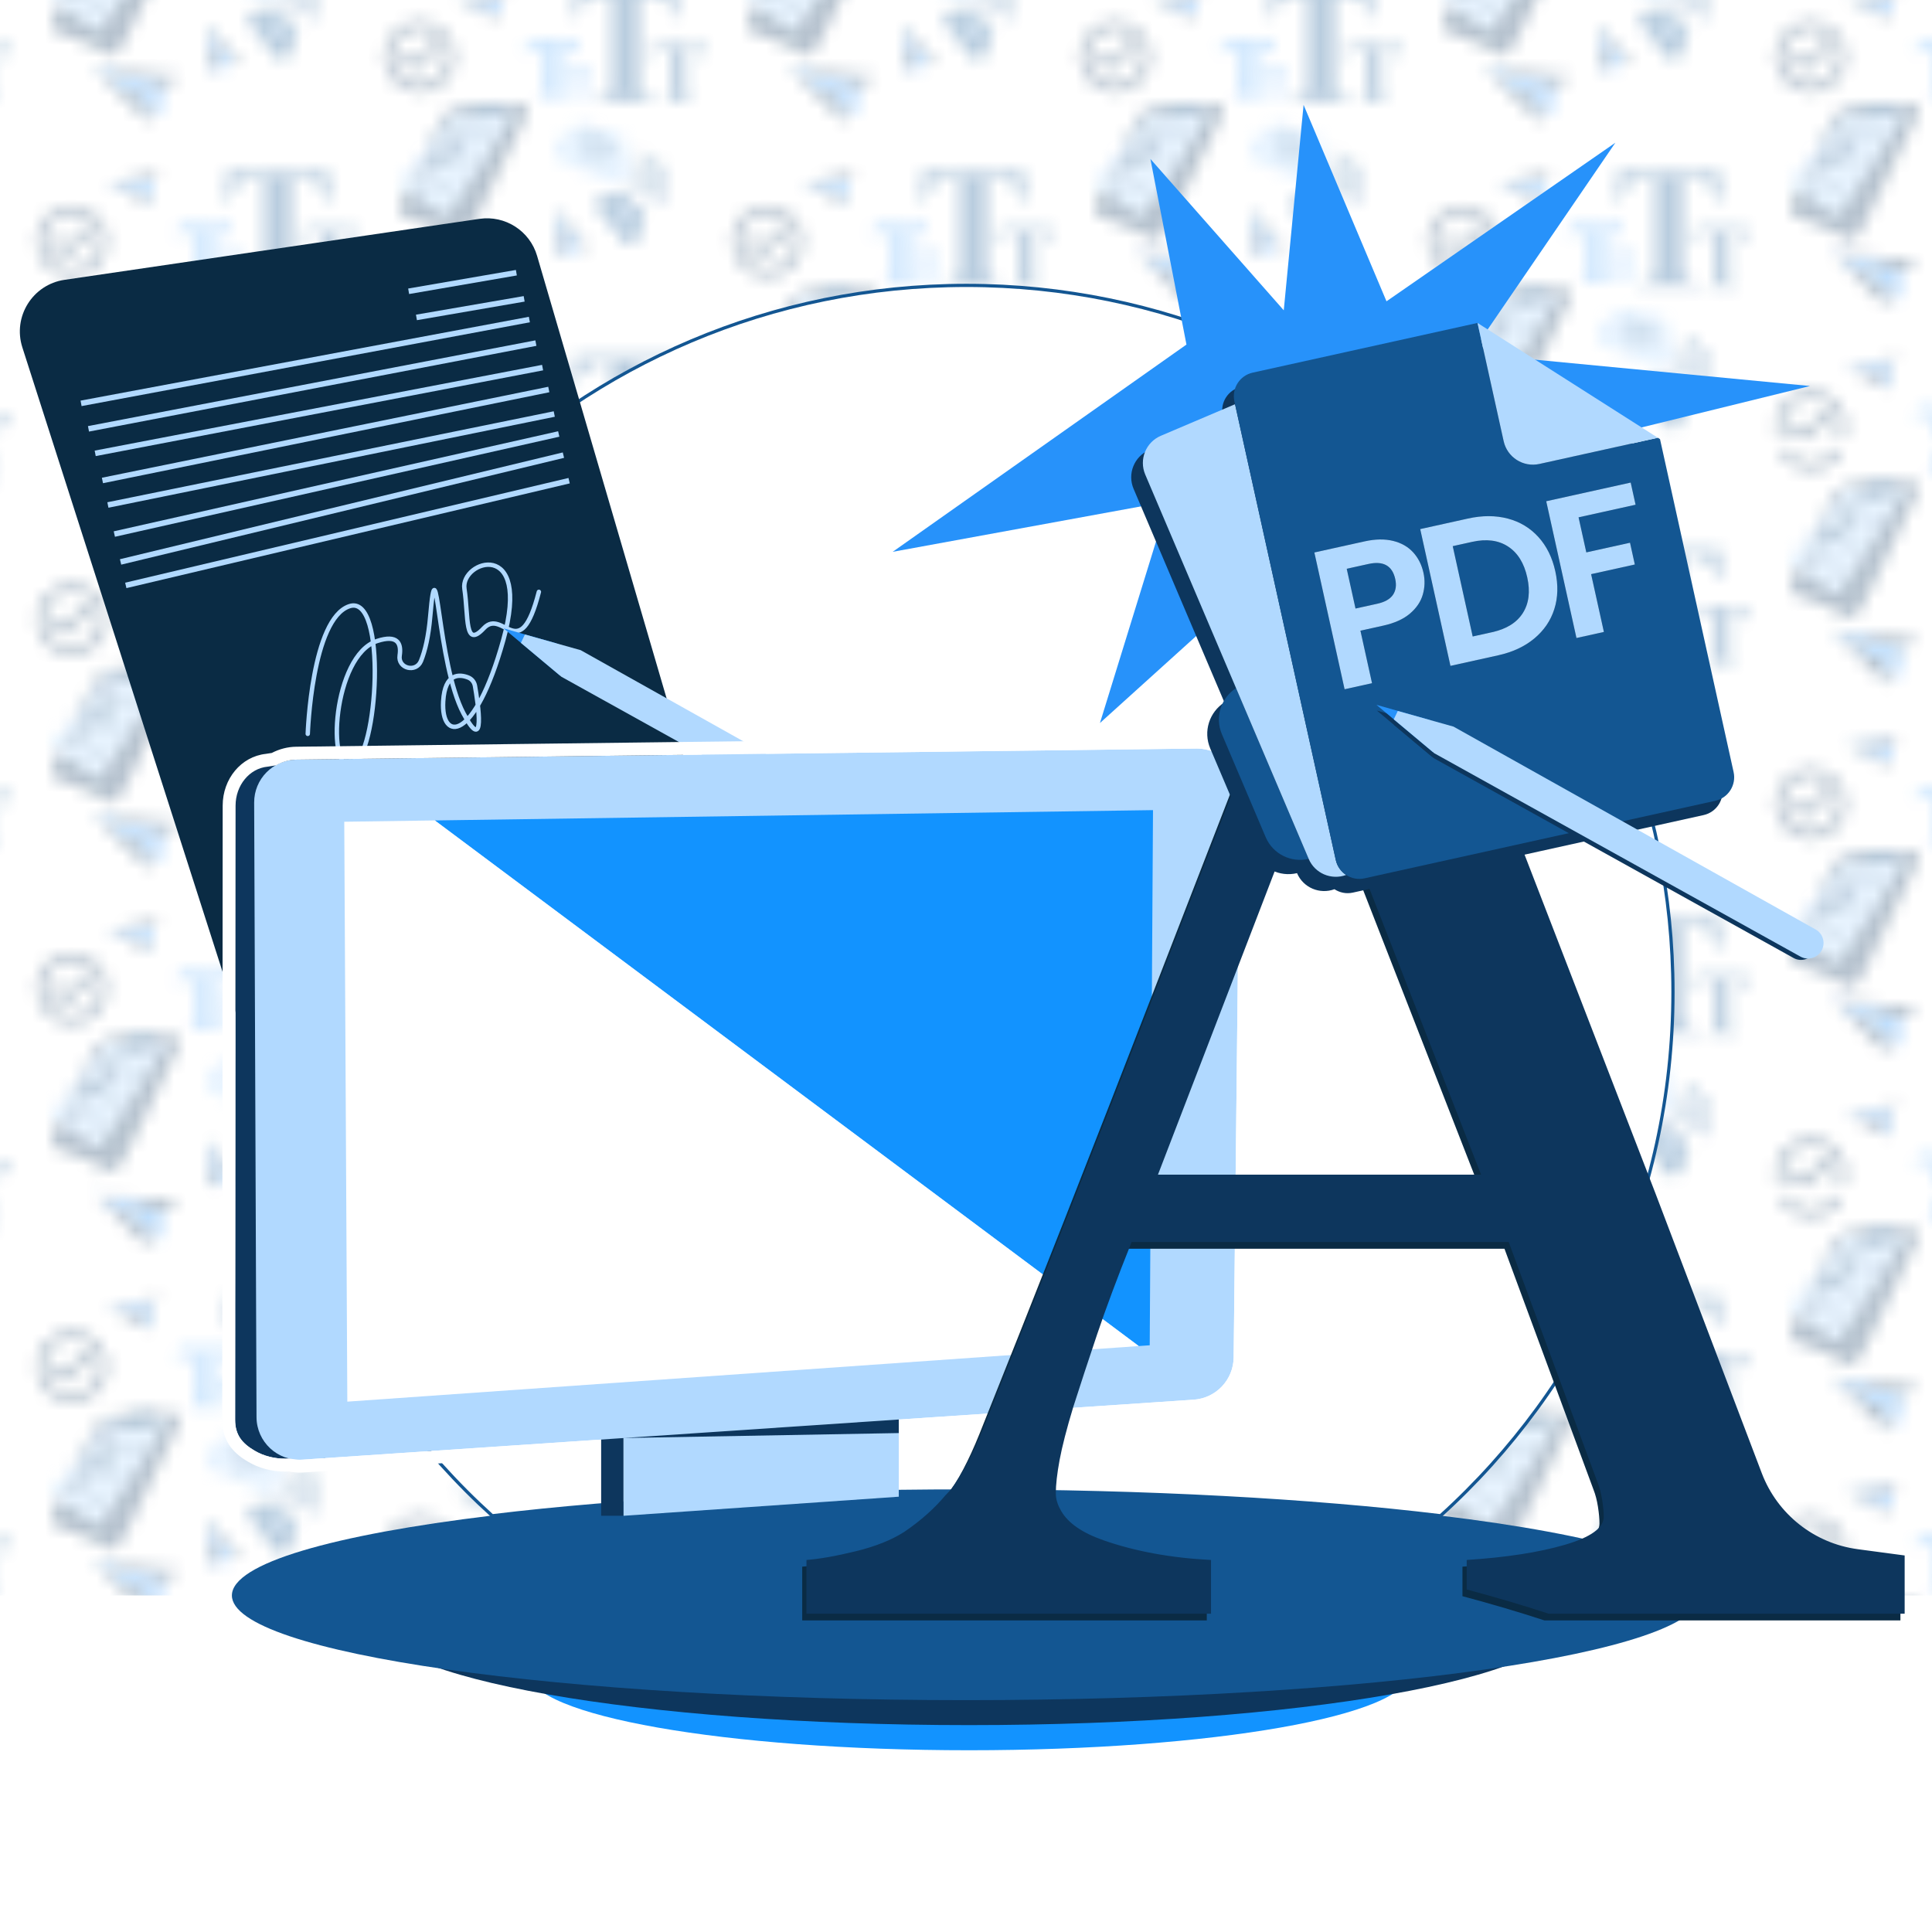 <?xml version="1.0" encoding="UTF-8"?>
<svg xmlns="http://www.w3.org/2000/svg" xmlns:xlink="http://www.w3.org/1999/xlink" version="1.1" viewBox="0 0 150 149.998">
  <defs>
    <style>
      .cls-1, .cls-2, .cls-3 {
        fill: none;
      }

      .cls-1, .cls-4, .cls-5, .cls-6, .cls-7, .cls-8, .cls-9, .cls-10, .cls-11, .cls-12, .cls-13 {
        stroke-width: 0px;
      }

      .cls-2 {
        stroke-width: .433px;
      }

      .cls-2, .cls-3 {
        stroke: #b1d9ff;
      }

      .cls-2, .cls-3, .cls-14 {
        stroke-miterlimit: 10;
      }

      .cls-4 {
        fill: #0d365d;
      }

      .cls-3 {
        stroke-linecap: round;
        stroke-width: .343px;
      }

      .cls-5 {
        fill: #135692;
      }

      .cls-14 {
        stroke: #135692;
        stroke-width: .25px;
      }

      .cls-14, .cls-11 {
        fill: #fff;
      }

      .cls-6 {
        fill: #b1d9ff;
      }

      .cls-7 {
        fill: #b1d9ff;
      }

      .cls-8 {
        fill: #2792fa;
      }

      .cls-9 {
        fill: #0a2b44;
      }

      .cls-10 {
        fill: #1293ff;
      }

      .cls-12 {
        fill: #135692;
      }

      .cls-13 {
        fill: url(#Pattern);
        opacity: .3;
      }
    </style>
    <pattern id="Pattern" x="0" y="0" width="54" height="57.325" patternTransform="translate(-175 324.999)" patternUnits="userSpaceOnUse" viewBox="0 0 54 57.325">
      <g>
        <rect class="cls-1" width="54" height="57.325"/>
        <g>
          <path class="cls-8" d="M57.923,54.743v1.209h-.119c-.07-.279-.148-.479-.234-.601s-.203-.219-.353-.292c-.083-.04-.23-.059-.438-.059h-.333v3.446c0,.228.013.371.038.428s.075.107.148.15.174.064.301.064h.148v.122h-2.339v-.122h.148c.13,0,.234-.023.313-.069.057-.031.102-.083.135-.158.024-.053.036-.191.036-.415v-3.446h-.323c-.301,0-.519.064-.656.191-.191.178-.312.432-.362.761h-.125v-1.209h4.013Z"/>
          <path class="cls-4" d="M45.588,58.877c-1.542,0-2.796-1.254-2.796-2.796s1.254-2.796,2.796-2.796,2.796,1.254,2.796,2.796-1.254,2.796-2.796,2.796ZM45.588,53.946c-1.177,0-2.134.958-2.134,2.134s.958,2.134,2.134,2.134,2.134-.957,2.134-2.134-.957-2.134-2.134-2.134Z"/>
          <path class="cls-4" d="M45.108,57.236c-.088,0-.172-.035-.234-.097l-.69-.69c-.129-.129-.129-.339,0-.468s.339-.129.468,0l.456.456,1.416-1.416c.129-.129.339-.129.468,0s.129.339,0,.468l-1.65,1.65c-.062.062-.146.097-.234.097Z"/>
          <g>
            <polygon class="cls-4" points="47.22 42.574 51.649 45.194 51.538 46.937 47.22 42.574"/>
            <polygon class="cls-4" points="54.02 43.254 52.62 44.15 47.22 42.574 54.02 43.254"/>
            <polygon class="cls-8" points="52.62 44.15 52.442 46.313 51.612 45.775 51.649 45.194 47.22 42.574 52.62 44.15"/>
          </g>
          <g>
            <polygon class="cls-4" points="48.355 51.542 51.408 52.244 51.665 53.276 48.355 51.542"/>
            <polygon class="cls-4" points="52.426 50.681 51.779 51.459 48.355 51.542 52.426 50.681"/>
            <polygon class="cls-8" points="51.779 51.459 52.074 52.747 51.494 52.588 51.408 52.244 48.355 51.542 51.779 51.459"/>
          </g>
          <g>
            <path class="cls-4" d="M48.285,41.524c-.358-.215-.682-.383-.986-.531-.304-.148-.59-.274-.879-.394s-.581-.234-.9-.352-.665-.24-1.062-.376c-.217-.074-.364-.244-.428-.453s-.045-.458.075-.703c.212-.434.407-.831.59-1.204.183-.373.354-.723.519-1.06.165-.337.324-.662.483-.988.159-.325.318-.65.483-.988.165-.337.336-.687.519-1.06.183-.373.377-.771.59-1.204.12-.245.336-.476.59-.655.254-.18.547-.308.814-.336.488-.051.914-.092,1.308-.126.393-.034.754-.06,1.111-.08.357-.02.712-.034,1.091-.038.379-.004.782.001,1.232.028.246.015.403.163.457.392s.006.538-.152.861c-.209.428-.406.829-.592,1.21-.186.381-.363.742-.533,1.089-.17.347-.334.682-.494,1.009-.16.327-.317.648-.474.969s-.314.642-.474.969c-.16.327-.324.662-.494,1.009-.17.347-.347.708-.533,1.089s-.383.782-.592,1.21c-.158.323-.379.563-.607.69s-.465.141-.661.024Z"/>
            <g>
              <path class="cls-6" d="M47.573,33.927c.285.048.428.071.713.119.285-.407.43-.618.723-1.056-.293-.021-.439-.031-.731-.052-.286.411-.427.609-.705.989Z"/>
              <path class="cls-6" d="M46.493,35.644c0-.001-0-.002 0-.002.021-.146.031-.218.052-.362-.097.123-.146.183-.242.301.076.028.114.041.19.069 0-.001-0-.001-0-.002 0-.001-0-.003 0-.004Z"/>
              <path class="cls-6" d="M46.394,36.567c-.265-.122-.397-.183-.661-.305-.254.294-.379.434-.624.697.257.149.386.223.643.372.253-.29.381-.443.642-.764Z"/>
              <path class="cls-6" d="M47.022,34.814c-.026.177-.039.267-.065.446.246-.137.371-.21.623-.365-.225-.058-.338-.087-.564-.144.007.017.01.038.006.063Z"/>
              <path class="cls-6" d="M46.98,35.826c.117-.152.176-.23.295-.388-.22.126-.33.185-.546.297.1.036.15.054.25.091Z"/>
              <path class="cls-6" d="M52.595,31.527c-.283.011-.425.016-.708.027-.004.007-.007.013-.011.02-.026.044-.039.066-.065.109-.137.231-.35.414-.477.414-.763.001-1.144.002-1.907.003-.127 0-.128-.154-0-.348.024-.037.036-.055.06-.092.004-.006.008-.011.012-.017-.333.012-.5.019-.834.031-.204.008-.526.243-.718.515-1.213,1.633-2.404,3.28-3.9,4.672-.157.145-.145.351.024.471,1.299.925,1.949,1.387,3.248,2.312.168.12.454.017.642-.24,1.672-2.309,3.143-4.737,4.598-7.186.223-.384.241-.699.037-.691ZM48.276,32.836c.349.022.523.032.872.054-.351.527-.523.78-.862,1.263-.338-.06-.507-.089-.845-.149.328-.446.496-.679.836-1.169ZM45.752,37.435c-.305-.18-.457-.27-.762-.45.29-.307.438-.471.74-.821.315.142.473.213.788.355-.312.388-.466.572-.766.916ZM46.177,35.633c.153-.186.23-.281.385-.478.01-.069.015-.104.024-.173.014-.099.123-.216.243-.264.033-.013.062-.019.089-.02.018-.024.028-.036.046-.06.295.073.442.109.736.181.462-.29.697-.451,1.176-.802.128-.094.24-.093.249.007.009.1-.088.259-.216.352-.611.443-.91.639-1.494.982-.176.237-.263.352-.436.575-.321-.12-.482-.18-.804-.299ZM48.079,38.032c-.632-.33-.949-.495-1.581-.825.025-.031.037-.046.062-.077.634.324.951.486,1.585.809-.027.037-.04.055-.066.092ZM49.425,36.081c-.666-.208-.999-.312-1.665-.52.026-.036.039-.054.066-.09.668.202,1.002.303,1.67.505-.028.042-.042.064-.07.106ZM50.846,33.86c-.7-.086-1.05-.13-1.75-.216.028-.041.042-.062.07-.104.702.08,1.052.12,1.754.2-.03.048-.044.072-.074.119Z"/>
              <path class="cls-5" d="M49.426,31.752c-.127.194-.126.348 0.0.348.763-.001,1.144-.002,1.907-.003.127-0.0.34-.184.477-.414.026-.044.039-.065.065-.109.004-.007.007-.013.011-.02.126-.222.131-.396.005-.388-.017.001-.025.002-.042.003-.012.027-.026.055-.043.085-.103.173-.263.314-.359.318-.6.022-.901.034-1.501.056-.096.004-.096-.115.001-.267.017-.026.035-.051.055-.075-.021.001-.031.002-.051.003-.125.008-.325.167-.453.355-.004.006-.008.011-.012.017-.024.037-.036.055-.06.092Z"/>
              <path class="cls-5" d="M49.947,31.626c.6-.022.901-.034,1.501-.056.096-.004.256-.145.359-.318.018-.03.031-.058.043-.085.057-.13.048-.223-.032-.217-.607.047-.911.071-1.518.118-.08.006-.202.098-.297.216-.02.024-.038.049-.055.075-.097.152-.097.27-.001.267Z"/>
              <path class="cls-5" d="M49.148,32.89c-.349-.022-.523-.032-.872-.054-.34.489-.508.723-.836,1.169.338.06.507.089.845.149.339-.483.511-.736.862-1.263ZM48.286,34.046c-.285-.048-.428-.071-.713-.119.278-.38.419-.578.705-.989.293.021.439.031.731.052-.294.438-.438.649-.723,1.056Z"/>
              <path class="cls-5" d="M47.276,35.439c-.119.158-.178.236-.295.388-.1-.036-.15-.054-.25-.091-.001 0-.001.001-.002.001-.001 0-.001 0-.002.001-.008.004-.016.007-.024.01-.007.003-.014.006-.02.008-.001 0-.001.001-.002.001-.006.002-.012.003-.018.005-.007.002-.014.004-.021.005-.008.001-.016.002-.024.002-.005 0-.009.001-.014.001-.009-0-.016-.002-.024-.003-.003-.001-.007-.001-.01-.002-.008-.002-.014-.005-.021-.008-.003-.001-.005-.002-.008-.003-.006-.004-.012-.009-.017-.013-.002-.002-.004-.003-.006-.005-.006-.006-.01-.013-.014-.021-.001-.001-.002-.002-.002-.004-.008-.017-.01-.037-.008-.06-.076-.028-.114-.041-.19-.069.096-.118.145-.179.242-.301.007-.05.011-.075.018-.124-.156.196-.233.292-.385.478.321.12.482.18.804.299.173-.224.26-.339.436-.575-.057.033-.085.05-.141.082Z"/>
              <path class="cls-5" d="M47.016,34.75c.225.058.338.087.564.144.048-.03.073-.045.121-.076-.295-.073-.442-.109-.736-.181-.018.024-.028.036-.046.06.048-.001.083.017.098.052Z"/>
              <path class="cls-5" d="M44.99,36.986c.305.18.457.27.762.45.3-.345.454-.528.766-.916-.315-.142-.473-.213-.788-.355-.302.35-.45.515-.74.821ZM45.732,36.262c.264.122.397.183.661.305-.261.321-.39.474-.642.764-.257-.149-.386-.223-.643-.372.245-.263.37-.403.624-.697Z"/>
              <path class="cls-5" d="M49.096,33.644c.7.086,1.05.13,1.75.216.029-.048.044-.072.074-.119-.702-.08-1.052-.12-1.754-.2-.028.042-.042.063-.07.104Z"/>
              <path class="cls-5" d="M47.76,35.561c.666.208.999.312,1.665.52.028-.042.042-.063.07-.106-.668-.202-1.002-.303-1.67-.505-.026.036-.039.054-.066.09Z"/>
              <path class="cls-5" d="M46.498,37.207c.632.33.949.495,1.581.825.026-.037.04-.055.066-.092-.634-.324-.951-.486-1.585-.809-.025.031-.037.046-.062.077Z"/>
              <path class="cls-5" d="M46.493,35.642c-0.0.001 0.0.002-0.0.002-0.0.001 0.0.003-0.0.004-0.0.001 0.0.001 0.0.002-.002.023.001.043.008.06.001.001.002.002.002.004.004.007.008.015.014.021.002.002.004.003.006.005.005.005.011.01.017.013.002.001.005.002.008.003.007.003.013.006.021.008.003.001.006.001.01.002.008.001.016.003.024.003.004 0.0.009-.001.014-.001.008-0.0.016-.001.024-.002.007-.001.014-.003.021-.005.006-.002.012-.002.018-.005.001-0.0.001-.001.002-.001.007-.002.014-.006.02-.008.008-.003.016-.006.024-.01.001-0.0.001-0.0.002-.001.001-0.0.001-.001.002-.001.216-.112.325-.171.546-.297.056-.032.085-.049.141-.082.583-.342.882-.538,1.494-.982.128-.092.225-.252.216-.352-.009-.1-.121-.101-.249-.007-.479.352-.714.512-1.176.802-.049.031-.073.046-.121.076-.252.155-.376.228-.623.365.026-.179.039-.268.065-.446.004-.025.001-.046-.006-.063-.015-.035-.05-.053-.098-.052-.026.001-.056.007-.089.02-.121.048-.229.165-.243.264-.01.069-.015.104-.024.173-.007.05-.011.075-.018.124-.02.144-.031.217-.052.362Z"/>
            </g>
          </g>
        </g>
        <g>
          <g>
            <path class="cls-6" d="M34.851,50.803c-.159.381-.474.647-.845.754-.086.026-.173.043-.263.049l-4.486-1.867-.111-.158c-.195-.33-.237-.744-.078-1.125.173-.415.545-.689.957-.754l.001-.003c.375-.692,1.221-1.001,1.964-.691.228.095.42.237.571.412.35-.124.743-.122,1.111.031.752.313,1.128,1.147.883,1.908.373.363.509.932.295,1.446Z"/>
            <g>
              <path class="cls-5" d="M31.425,49.11c-.073.03-.108.114-.078.187s.114.108.187.078c.354-.146.761.023.907.378.015.037.044.064.077.078s.073.015.11 0c.073-.03.108-.114.078-.187-.206-.5-.781-.739-1.281-.533Z"/>
              <path class="cls-5" d="M31.207,48.555c-.073.03-.108.114-.078.187s.114.108.187.078c.653-.269,1.403.043,1.672.696.015.037.044.064.077.078s.073.015.11 0c.073-.03.108-.114.078-.187-.33-.799-1.248-1.181-2.047-.852Z"/>
              <path class="cls-5" d="M33.845,49.218c-.47-1.141-1.781-1.686-2.922-1.216-.073.03-.108.114-.078.187s.114.108.187.078c.995-.41,2.137.066,2.547,1.061.015.037.044.064.077.078s.073.015.11 0c.073-.03.108-.114.078-.187Z"/>
              <path class="cls-5" d="M31.926,49.711c-.12-.05-.257.007-.307.126-.05.12.007.257.126.307.12.05.257-.007.307-.126.05-.12-.007-.257-.126-.307Z"/>
            </g>
          </g>
          <g>
            <path class="cls-5" d="M35.417,56.064c-.231.182-.52.237-.787.175-.062-.013-.122-.033-.18-.061l-2.139-2.718-.014-.137c-.007-.273.112-.545.342-.726.252-.198.578-.239.856-.136l.002-.001c.473-.3,1.106-.198,1.461.253.109.138.179.293.212.454.261.044.504.182.68.405.358.455.303,1.104-.114,1.492.106.356-.007.756-.319,1.001Z"/>
            <g>
              <path class="cls-6" d="M33.876,53.821c-.056-.007-.107.033-.113.089s.033.107.089.113c.271.032.465.279.432.55-.003.028.005.055.021.075s.04.035.068.038c.056.007.107-.033.113-.089.046-.382-.229-.731-.611-.776Z"/>
              <path class="cls-6" d="M33.933,53.401c-.056-.007-.107.033-.113.089s.033.107.089.113c.499.06.857.514.797,1.013-.003.028.005.055.021.075s.04.035.068.038c.056.007.107-.033.113-.089.073-.611-.365-1.167-.976-1.24Z"/>
              <path class="cls-6" d="M35.342,54.73c.104-.872-.521-1.667-1.393-1.771-.056-.007-.107.033-.113.089s.033.107.089.113c.76.091,1.305.783,1.215,1.544-.003.028.005.055.021.075s.04.035.068.038c.056.007.107-.033.113-.089Z"/>
              <path class="cls-6" d="M33.978,54.369c-.057-.072-.162-.085-.234-.028-.072.057-.085.162-.028.234.057.072.162.085.234.028.072-.057.085-.162.028-.234Z"/>
            </g>
          </g>
          <g>
            <path class="cls-5" d="M35.399,50.695c-.103-.039-.218.013-.257.115s.013.218.115.257c.497.189.748.746.559,1.243-.02.051-.016.106.004.152s.059.085.111.104c.103.039.218-.013.257-.115.267-.702-.088-1.49-.789-1.757Z"/>
            <path class="cls-5" d="M35.705,49.927c-.103-.039-.218.013-.257.115s.013.218.115.257c.916.348,1.378,1.377,1.03,2.293-.02.051-.016.106.004.152s.059.085.111.104c.103.039.218-.013.257-.115.426-1.121-.14-2.38-1.261-2.806Z"/>
            <path class="cls-5" d="M37.744,53.105c.608-1.601-.2-3.398-1.8-4.006-.103-.039-.218.013-.257.115s.013.218.115.257c1.396.531,2.1,2.097,1.569,3.493-.02.051-.016.106.004.152s.059.085.111.104c.103.039.218-.013.257-.115Z"/>
            <path class="cls-5" d="M35.334,51.78c-.074-.164-.266-.237-.43-.163-.164.074-.237.266-.164.43.074.164.266.237.43.164.164-.074.237-.266.164-.43Z"/>
          </g>
          <g>
            <polygon class="cls-4" points="20.22 56.905 24.649 59.525 24.538 61.268 20.22 56.905"/>
            <polygon class="cls-4" points="27.02 57.586 25.62 58.481 20.22 56.905 27.02 57.586"/>
            <polygon class="cls-8" points="25.62 58.481 25.442 60.644 24.612 60.106 24.649 59.525 20.22 56.905 25.62 58.481"/>
          </g>
          <g>
            <polygon class="cls-4" points="29.142 53.503 29.925 56.553 29.123 57.259 29.142 53.503"/>
            <polygon class="cls-4" points="31.79 56.74 30.796 56.522 29.142 53.503 31.79 56.74"/>
            <polygon class="cls-8" points="30.796 56.522 29.783 57.38 29.657 56.789 29.925 56.553 29.142 53.503 30.796 56.522"/>
          </g>
          <g>
            <path class="cls-4" d="M21.285,55.855c-.358-.215-.682-.383-.986-.531-.304-.148-.59-.274-.879-.394s-.581-.234-.9-.352-.665-.24-1.062-.376c-.217-.074-.364-.244-.428-.453s-.045-.458.075-.703c.212-.434.407-.831.59-1.204.183-.373.354-.723.519-1.06.165-.337.324-.662.483-.988.159-.325.318-.65.483-.988.165-.337.336-.687.519-1.06.183-.373.377-.771.59-1.204.12-.245.336-.476.59-.655.254-.18.547-.308.814-.336.488-.051.914-.092,1.308-.126.393-.034.754-.06,1.111-.08.357-.02.712-.034,1.091-.038.379-.004.782.001,1.232.028.246.015.403.163.457.392s.006.538-.152.861c-.209.428-.406.829-.592,1.21-.186.381-.363.742-.533,1.089-.17.347-.334.682-.494,1.009-.16.327-.317.648-.474.969s-.314.642-.474.969c-.16.327-.324.662-.494,1.009-.17.347-.347.708-.533,1.089s-.383.782-.592,1.21c-.158.323-.379.563-.607.69s-.465.141-.661.024Z"/>
            <g>
              <path class="cls-6" d="M20.573,48.258c.285.048.428.071.713.119.285-.407.43-.618.723-1.056-.293-.021-.439-.031-.731-.052-.286.411-.427.609-.705.989Z"/>
              <path class="cls-6" d="M19.493,49.975c0-.001-0-.002 0-.002.021-.146.031-.218.052-.362-.097.123-.146.183-.242.301.076.028.114.041.19.069 0-.001-0-.001-0-.002 0-.001-0-.003 0-.004Z"/>
              <path class="cls-6" d="M19.394,50.898c-.265-.122-.397-.183-.661-.305-.254.294-.379.434-.624.697.257.149.386.223.643.372.253-.29.381-.443.642-.764Z"/>
              <path class="cls-6" d="M20.022,49.145c-.026.177-.039.267-.065.446.246-.137.371-.21.623-.365-.225-.058-.338-.087-.564-.144.007.017.01.038.006.063Z"/>
              <path class="cls-6" d="M19.98,50.157c.117-.152.176-.23.295-.388-.22.126-.33.185-.546.297.1.036.15.054.25.091Z"/>
              <path class="cls-6" d="M25.595,45.858c-.283.011-.425.016-.708.027-.004.007-.007.013-.011.02-.026.044-.039.066-.065.109-.137.231-.35.414-.477.414-.763.001-1.144.002-1.907.003-.127 0-.128-.154-0-.348.024-.037.036-.055.06-.092.004-.006.008-.011.012-.017-.333.012-.5.019-.834.031-.204.008-.526.243-.718.515-1.213,1.633-2.404,3.28-3.9,4.672-.157.145-.145.351.024.471,1.299.925,1.949,1.387,3.248,2.312.168.12.454.017.642-.24,1.672-2.309,3.143-4.737,4.598-7.186.223-.384.241-.699.037-.691ZM21.276,47.167c.349.022.523.032.872.054-.351.527-.523.78-.862,1.263-.338-.06-.507-.089-.845-.149.328-.446.496-.679.836-1.169ZM18.752,51.767c-.305-.18-.457-.27-.762-.45.29-.307.438-.471.74-.821.315.142.473.213.788.355-.312.388-.466.572-.766.916ZM19.177,49.964c.153-.186.23-.281.385-.478.01-.069.015-.104.024-.173.014-.099.123-.216.243-.264.033-.013.062-.019.089-.02.018-.024.028-.036.046-.06.295.073.442.109.736.181.462-.29.697-.451,1.176-.802.128-.094.24-.093.249.007.009.1-.088.259-.216.352-.611.443-.91.639-1.494.982-.176.237-.263.352-.436.575-.321-.12-.482-.18-.804-.299ZM21.079,52.363c-.632-.33-.949-.495-1.581-.825.025-.031.037-.046.062-.077.634.324.951.486,1.585.809-.027.037-.04.055-.066.092ZM22.425,50.413c-.666-.208-.999-.312-1.665-.52.026-.036.039-.054.066-.09.668.202,1.002.303,1.67.505-.028.042-.042.064-.07.106ZM23.846,48.191c-.7-.086-1.05-.13-1.75-.216.028-.041.042-.062.07-.104.702.08,1.052.12,1.754.2-.03.048-.044.072-.074.119Z"/>
              <path class="cls-5" d="M22.426,46.083c-.127.194-.126.348 0.0.348.763-.001,1.144-.002,1.907-.003.127-0.0.34-.184.477-.414.026-.044.039-.065.065-.109.004-.007.007-.013.011-.02.126-.222.131-.396.005-.388-.017.001-.025.002-.042.003-.012.027-.026.055-.043.085-.103.173-.263.314-.359.318-.6.022-.901.034-1.501.056-.096.004-.096-.115.001-.267.017-.026.035-.051.055-.075-.021.001-.031.002-.051.003-.125.008-.325.167-.453.355-.004.006-.008.011-.012.017-.024.037-.036.055-.06.092Z"/>
              <path class="cls-5" d="M22.947,45.957c.6-.022.901-.034,1.501-.056.096-.004.256-.145.359-.318.018-.03.031-.058.043-.085.057-.13.048-.223-.032-.217-.607.047-.911.071-1.518.118-.08.006-.202.098-.297.216-.02.024-.038.049-.055.075-.097.152-.097.27-.001.267Z"/>
              <path class="cls-5" d="M22.148,47.221c-.349-.022-.523-.032-.872-.054-.34.489-.508.723-.836,1.169.338.06.507.089.845.149.339-.483.511-.736.862-1.263ZM21.286,48.377c-.285-.048-.428-.071-.713-.119.278-.38.419-.578.705-.989.293.021.439.031.731.052-.294.438-.438.649-.723,1.056Z"/>
              <path class="cls-5" d="M20.276,49.77c-.119.158-.178.236-.295.388-.1-.036-.15-.054-.25-.091-.001 0-.001.001-.002.001-.001 0-.001 0-.002.001-.008.004-.016.007-.024.01-.007.003-.014.006-.02.008-.001 0-.001.001-.002.001-.006.002-.012.003-.018.005-.007.002-.014.004-.021.005-.008.001-.016.002-.024.002-.005 0-.009.001-.014.001-.009-0-.016-.002-.024-.003-.003-.001-.007-.001-.01-.002-.008-.002-.014-.005-.021-.008-.003-.001-.005-.002-.008-.003-.006-.004-.012-.009-.017-.013-.002-.002-.004-.003-.006-.005-.006-.006-.01-.013-.014-.021-.001-.001-.002-.002-.002-.004-.008-.017-.01-.037-.008-.06-.076-.028-.114-.041-.19-.069.096-.118.145-.179.242-.301.007-.05.011-.075.018-.124-.156.196-.233.292-.385.478.321.12.482.18.804.299.173-.224.26-.339.436-.575-.057.033-.085.05-.141.082Z"/>
              <path class="cls-5" d="M20.016,49.082c.225.058.338.087.564.144.048-.03.073-.045.121-.076-.295-.073-.442-.109-.736-.181-.018.024-.028.036-.046.06.048-.001.083.017.098.052Z"/>
              <path class="cls-5" d="M17.99,51.317c.305.18.457.27.762.45.3-.345.454-.528.766-.916-.315-.142-.473-.213-.788-.355-.302.35-.45.515-.74.821ZM18.732,50.594c.264.122.397.183.661.305-.261.321-.39.474-.642.764-.257-.149-.386-.223-.643-.372.245-.263.37-.403.624-.697Z"/>
              <path class="cls-5" d="M22.096,47.975c.7.086,1.05.13,1.75.216.029-.048.044-.072.074-.119-.702-.08-1.052-.12-1.754-.2-.028.042-.042.063-.07.104Z"/>
              <path class="cls-5" d="M20.76,49.892c.666.208.999.312,1.665.52.028-.042.042-.063.07-.106-.668-.202-1.002-.303-1.67-.505-.026.036-.039.054-.066.09Z"/>
              <path class="cls-5" d="M19.498,51.538c.632.33.949.495,1.581.825.026-.037.04-.055.066-.092-.634-.324-.951-.486-1.585-.809-.025.031-.037.046-.062.077Z"/>
              <path class="cls-5" d="M19.493,49.973c-0.0.001 0.0.002-0.0.002-0.0.001 0.0.003-0.0.004-0.0.001 0.0.001 0.0.002-.002.023.001.043.008.06.001.001.002.002.002.004.004.007.008.015.014.021.002.002.004.003.006.005.005.005.011.01.017.013.002.001.005.002.008.003.007.003.013.006.021.008.003.001.006.001.01.002.008.001.016.003.024.003.004 0.0.009-.001.014-.001.008-0.0.016-.001.024-.002.007-.001.014-.003.021-.005.006-.002.012-.002.018-.005.001-0.0.001-.001.002-.001.007-.002.014-.006.02-.008.008-.003.016-.006.024-.01.001-0.0.001-0.0.002-.001.001-0.0.001-.001.002-.001.216-.112.325-.171.546-.297.056-.032.085-.049.141-.082.583-.342.882-.538,1.494-.982.128-.092.225-.252.216-.352-.009-.1-.121-.101-.249-.007-.479.352-.714.512-1.176.802-.049.031-.073.046-.121.076-.252.155-.376.228-.623.365.026-.179.039-.268.065-.446.004-.025.001-.046-.006-.063-.015-.035-.05-.053-.098-.052-.026.001-.056.007-.089.02-.121.048-.229.165-.243.264-.01.069-.015.104-.024.173-.007.05-.011.075-.018.124-.02.144-.031.217-.052.362Z"/>
            </g>
          </g>
        </g>
        <g>
          <g>
            <path class="cls-6" d="M7.851,36.472c-.159.381-.474.647-.845.754-.086.026-.173.043-.263.049l-4.486-1.867-.111-.158c-.195-.33-.237-.744-.078-1.125.173-.415.545-.689.957-.754l.001-.003c.375-.692,1.221-1.001,1.964-.691.228.095.42.237.571.412.35-.124.743-.122,1.111.031.752.313,1.128,1.147.883,1.908.373.363.509.932.295,1.446Z"/>
            <g>
              <path class="cls-5" d="M4.425,34.779c-.073.03-.108.114-.078.187s.114.108.187.078c.354-.146.761.023.907.378.015.037.044.064.077.078s.073.015.11 0c.073-.03.108-.114.078-.187-.206-.5-.781-.739-1.281-.533Z"/>
              <path class="cls-5" d="M4.207,34.224c-.073.03-.108.114-.078.187s.114.108.187.078c.653-.269,1.403.043,1.672.696.015.037.044.064.077.078s.073.015.11 0c.073-.03.108-.114.078-.187-.33-.799-1.248-1.181-2.047-.852Z"/>
              <path class="cls-5" d="M6.845,34.887c-.47-1.141-1.781-1.686-2.922-1.216-.073.03-.108.114-.078.187s.114.108.187.078c.995-.41,2.137.066,2.547,1.061.015.037.044.064.077.078s.073.015.11 0c.073-.03.108-.114.078-.187Z"/>
              <path class="cls-5" d="M4.926,35.38c-.12-.05-.257.007-.307.126-.05.12.007.257.126.307.12.05.257-.007.307-.126.05-.12-.007-.257-.126-.307Z"/>
            </g>
          </g>
          <g>
            <path class="cls-5" d="M8.417,41.733c-.231.182-.52.237-.787.175-.062-.013-.122-.033-.18-.061l-2.139-2.718-.014-.137c-.007-.273.112-.545.342-.726.252-.198.578-.239.856-.136l.002-.001c.473-.3,1.106-.198,1.461.253.109.138.179.293.212.454.261.044.504.182.68.405.358.455.303,1.104-.114,1.492.106.356-.007.756-.319,1.001Z"/>
            <g>
              <path class="cls-6" d="M6.876,39.49c-.056-.007-.107.033-.113.089s.033.107.089.113c.271.032.465.279.432.55-.003.028.005.055.021.075s.04.035.068.038c.056.007.107-.033.113-.089.046-.382-.229-.731-.611-.776Z"/>
              <path class="cls-6" d="M6.933,39.07c-.056-.007-.107.033-.113.089s.033.107.089.113c.499.06.857.514.797,1.013-.003.028.005.055.021.075s.04.035.068.038c.056.007.107-.033.113-.089.073-.611-.365-1.167-.976-1.24Z"/>
              <path class="cls-6" d="M8.342,40.398c.104-.872-.521-1.667-1.393-1.771-.056-.007-.107.033-.113.089s.033.107.089.113c.76.091,1.305.783,1.215,1.544-.003.028.005.055.021.075s.04.035.068.038c.056.007.107-.033.113-.089Z"/>
              <path class="cls-6" d="M6.978,40.038c-.057-.072-.162-.085-.234-.028-.072.057-.085.162-.028.234.057.072.162.085.234.028.072-.057.085-.162.028-.234Z"/>
            </g>
          </g>
          <g>
            <path class="cls-5" d="M8.399,36.364c-.103-.039-.218.013-.257.115s.013.218.115.257c.497.189.748.746.559,1.243-.02.051-.016.106.004.152s.059.085.111.104c.103.039.218-.013.257-.115.267-.702-.088-1.49-.789-1.757Z"/>
            <path class="cls-5" d="M8.705,35.596c-.103-.039-.218.013-.257.115s.013.218.115.257c.916.348,1.378,1.377,1.03,2.293-.02.051-.016.106.004.152s.059.085.111.104c.103.039.218-.013.257-.115.426-1.121-.14-2.38-1.261-2.806Z"/>
            <path class="cls-5" d="M10.744,38.773c.608-1.601-.2-3.398-1.8-4.006-.103-.039-.218.013-.257.115s.013.218.115.257c1.396.531,2.1,2.097,1.569,3.493-.02.051-.016.106.004.152s.059.085.111.104c.103.039.218-.013.257-.115Z"/>
            <path class="cls-5" d="M8.334,37.449c-.074-.164-.266-.237-.43-.163-.164.074-.237.266-.164.43.074.164.266.237.43.164.164-.074.237-.266.164-.43Z"/>
          </g>
          <g>
            <path class="cls-5" d="M11.556,50.639v2.399h-.235c-.139-.553-.294-.951-.464-1.193s-.403-.435-.699-.579c-.166-.078-.455-.118-.869-.118h-.66v6.838c0,.453.025.737.075.85s.148.212.294.297.345.127.598.127h.294v.242h-4.641v-.242h.294c.257,0,.464-.046.621-.137.113-.061.203-.166.268-.314.048-.105.072-.379.072-.824v-6.838h-.641c-.597,0-1.031.126-1.301.379-.379.353-.619.856-.719,1.51h-.248v-2.399h7.962Z"/>
            <path class="cls-5" d="M13.686,55.071v1.2h-.118c-.07-.277-.147-.476-.232-.597s-.202-.217-.35-.289c-.083-.039-.228-.059-.435-.059h-.33v3.419c0,.227.012.368.037.425s.074.106.148.149c.072.042.172.064.299.064h.147v.121h-2.321v-.121h.147c.129,0,.232-.023.311-.069.057-.031.101-.083.134-.157.024-.052.036-.19.036-.412v-3.419h-.32c-.299,0-.515.063-.65.19-.19.176-.309.428-.36.755h-.124v-1.2h3.981Z"/>
          </g>
          <g>
            <path class="cls-8" d="M3.923,54.743v1.209h-.119c-.07-.279-.148-.479-.234-.601s-.203-.219-.353-.292c-.083-.04-.23-.059-.438-.059h-.333v3.446c0,.228.013.371.038.428s.075.107.148.15.174.064.301.064h.148v.122H.743v-.122h.148c.13,0,.234-.023.313-.069.057-.031.102-.083.135-.158.024-.053.036-.191.036-.415v-3.446h-.323c-.301,0-.519.064-.656.191-.191.178-.312.432-.362.761H-.09v-1.209H3.923Z"/>
            <path class="cls-8" d="M4.996,56.977v.605h-.059c-.035-.139-.074-.24-.117-.301s-.102-.11-.176-.146c-.042-.02-.115-.03-.219-.03h-.166v1.723c0,.114.006.186.019.214s.037.054.075.075c.036.021.087.032.15.032h.074v.061h-1.17v-.061h.074c.065,0,.117-.012.156-.035.029-.015.051-.042.068-.079.012-.026.018-.096.018-.208v-1.723h-.161c-.15,0-.26.032-.328.096-.096.089-.156.216-.181.381h-.063v-.605h2.006Z"/>
          </g>
          <polygon class="cls-4" points=".02 43.254 -1.38 44.15 -6.78 42.574 .02 43.254"/>
          <g>
            <polygon class="cls-4" points="2.142 39.172 2.925 42.222 2.123 42.928 2.142 39.172"/>
            <polygon class="cls-4" points="4.79 42.409 3.796 42.19 2.142 39.172 4.79 42.409"/>
            <polygon class="cls-8" points="3.796 42.19 2.783 43.049 2.657 42.457 2.925 42.222 2.142 39.172 3.796 42.19"/>
          </g>
        </g>
        <g>
          <path class="cls-8" d="M57.923,26.081v1.209h-.119c-.07-.279-.148-.479-.234-.601s-.203-.219-.353-.292c-.083-.04-.23-.059-.438-.059h-.333v3.446c0,.228.013.371.038.428s.075.107.148.15.174.064.301.064h.148v.122h-2.339v-.122h.148c.13,0,.234-.023.313-.069.057-.031.102-.083.135-.158.024-.053.036-.191.036-.415v-3.446h-.323c-.301,0-.519.064-.656.191-.191.178-.312.432-.362.761h-.125v-1.209h4.013Z"/>
          <path class="cls-4" d="M45.588,30.214c-1.542,0-2.796-1.254-2.796-2.796s1.254-2.796,2.796-2.796,2.796,1.254,2.796,2.796-1.254,2.796-2.796,2.796ZM45.588,25.284c-1.177,0-2.134.958-2.134,2.134s.958,2.134,2.134,2.134,2.134-.957,2.134-2.134-.957-2.134-2.134-2.134Z"/>
          <path class="cls-4" d="M45.108,28.574c-.088,0-.172-.035-.234-.097l-.69-.69c-.129-.129-.129-.339,0-.468s.339-.129.468,0l.456.456,1.416-1.416c.129-.129.339-.129.468,0s.129.339,0,.468l-1.65,1.65c-.062.062-.146.097-.234.097Z"/>
          <g>
            <polygon class="cls-4" points="47.22 13.912 51.649 16.531 51.538 18.274 47.22 13.912"/>
            <polygon class="cls-4" points="54.02 14.592 52.62 15.487 47.22 13.912 54.02 14.592"/>
            <polygon class="cls-8" points="52.62 15.487 52.442 17.651 51.612 17.112 51.649 16.531 47.22 13.912 52.62 15.487"/>
          </g>
          <g>
            <polygon class="cls-4" points="48.355 22.879 51.408 23.582 51.665 24.613 48.355 22.879"/>
            <polygon class="cls-4" points="52.426 22.019 51.779 22.797 48.355 22.879 52.426 22.019"/>
            <polygon class="cls-8" points="51.779 22.797 52.074 24.085 51.494 23.926 51.408 23.582 48.355 22.879 51.779 22.797"/>
          </g>
          <g>
            <path class="cls-4" d="M48.285,12.862c-.358-.215-.682-.383-.986-.531-.304-.148-.59-.274-.879-.394s-.581-.234-.9-.352-.665-.24-1.062-.376c-.217-.074-.364-.244-.428-.453s-.045-.458.075-.703c.212-.434.407-.831.59-1.204.183-.373.354-.723.519-1.06.165-.337.324-.662.483-.988.159-.325.318-.65.483-.988.165-.337.336-.687.519-1.06.183-.373.377-.771.59-1.204.12-.245.336-.476.59-.655.254-.18.547-.308.814-.336.488-.051.914-.092,1.308-.126.393-.034.754-.06,1.111-.08.357-.02.712-.034,1.091-.038.379-.004.782.001,1.232.028.246.015.403.163.457.392s.006.538-.152.861c-.209.428-.406.829-.592,1.21-.186.381-.363.742-.533,1.089-.17.347-.334.682-.494,1.009-.16.327-.317.648-.474.969s-.314.642-.474.969c-.16.327-.324.662-.494,1.009-.17.347-.347.708-.533,1.089s-.383.782-.592,1.21c-.158.323-.379.563-.607.69s-.465.141-.661.024Z"/>
            <g>
              <path class="cls-6" d="M47.573,5.264c.285.048.428.071.713.119.285-.407.43-.618.723-1.056-.293-.021-.439-.031-.731-.052-.286.411-.427.609-.705.989Z"/>
              <path class="cls-6" d="M46.493,6.982c0-.001-0-.002 0-.002.021-.146.031-.218.052-.362-.097.123-.146.183-.242.301.076.028.114.041.19.069 0-.001-0-.001-0-.002 0-.001-0-.003 0-.004Z"/>
              <path class="cls-6" d="M46.394,7.905c-.265-.122-.397-.183-.661-.305-.254.294-.379.434-.624.697.257.149.386.223.643.372.253-.29.381-.443.642-.764Z"/>
              <path class="cls-6" d="M47.022,6.151c-.026.177-.039.267-.065.446.246-.137.371-.21.623-.365-.225-.058-.338-.087-.564-.144.007.017.01.038.006.063Z"/>
              <path class="cls-6" d="M46.98,7.164c.117-.152.176-.23.295-.388-.22.126-.33.185-.546.297.1.036.15.054.25.091Z"/>
              <path class="cls-6" d="M52.595,2.864c-.283.011-.425.016-.708.027-.004.007-.007.013-.011.02-.026.044-.039.066-.065.109-.137.231-.35.414-.477.414-.763.001-1.144.002-1.907.003-.127 0-.128-.154-0-.348.024-.037.036-.055.06-.092.004-.006.008-.011.012-.017-.333.012-.5.019-.834.031-.204.008-.526.243-.718.515-1.213,1.633-2.404,3.28-3.9,4.672-.157.145-.145.351.024.471,1.299.925,1.949,1.387,3.248,2.312.168.12.454.017.642-.24,1.672-2.309,3.143-4.737,4.598-7.186.223-.384.241-.699.037-.691ZM48.276,4.174c.349.022.523.032.872.054-.351.527-.523.78-.862,1.263-.338-.06-.507-.089-.845-.149.328-.446.496-.679.836-1.169ZM45.752,8.773c-.305-.18-.457-.27-.762-.45.29-.307.438-.471.74-.821.315.142.473.213.788.355-.312.388-.466.572-.766.916ZM46.177,6.97c.153-.186.23-.281.385-.478.01-.069.015-.104.024-.173.014-.099.123-.216.243-.264.033-.013.062-.019.089-.02.018-.024.028-.036.046-.06.295.073.442.109.736.181.462-.29.697-.451,1.176-.802.128-.094.24-.093.249.007.009.1-.088.259-.216.352-.611.443-.91.639-1.494.982-.176.237-.263.352-.436.575-.321-.12-.482-.18-.804-.299ZM48.079,9.369c-.632-.33-.949-.495-1.581-.825.025-.031.037-.046.062-.077.634.324.951.486,1.585.809-.027.037-.04.055-.066.092ZM49.425,7.419c-.666-.208-.999-.312-1.665-.52.026-.036.039-.054.066-.09.668.202,1.002.303,1.67.505-.028.042-.042.064-.07.106ZM50.846,5.198c-.7-.086-1.05-.13-1.75-.216.028-.041.042-.062.07-.104.702.08,1.052.12,1.754.2-.03.048-.044.072-.074.119Z"/>
              <path class="cls-5" d="M49.426,3.09c-.127.194-.126.348 0.0.348.763-.001,1.144-.002,1.907-.003.127-0.0.34-.184.477-.414.026-.044.039-.065.065-.109.004-.007.007-.013.011-.02.126-.222.131-.396.005-.388-.017.001-.025.002-.042.003-.012.027-.026.055-.043.085-.103.173-.263.314-.359.318-.6.022-.901.034-1.501.056-.096.004-.096-.115.001-.267.017-.026.035-.051.055-.075-.021.001-.031.002-.051.003-.125.008-.325.167-.453.355-.004.006-.008.011-.012.017-.024.037-.036.055-.06.092Z"/>
              <path class="cls-5" d="M49.947,2.964c.6-.022.901-.034,1.501-.056.096-.004.256-.145.359-.318.018-.03.031-.058.043-.085.057-.13.048-.223-.032-.217-.607.047-.911.071-1.518.118-.08.006-.202.098-.297.216-.02.024-.038.049-.055.075-.097.152-.097.27-.001.267Z"/>
              <path class="cls-5" d="M49.148,4.228c-.349-.022-.523-.032-.872-.054-.34.489-.508.723-.836,1.169.338.06.507.089.845.149.339-.483.511-.736.862-1.263ZM48.286,5.383c-.285-.048-.428-.071-.713-.119.278-.38.419-.578.705-.989.293.021.439.031.731.052-.294.438-.438.649-.723,1.056Z"/>
              <path class="cls-5" d="M47.276,6.776c-.119.158-.178.236-.295.388-.1-.036-.15-.054-.25-.091-.001 0-.001.001-.002.001-.001 0-.001 0-.002.001-.008.004-.016.007-.024.01-.007.003-.014.006-.02.008-.001 0-.001.001-.002.001-.006.002-.012.003-.018.005-.007.002-.014.004-.021.005-.008.001-.016.002-.024.002-.005 0-.009.001-.014.001-.009-0-.016-.002-.024-.003-.003-.001-.007-.001-.01-.002-.008-.002-.014-.005-.021-.008-.003-.001-.005-.002-.008-.003-.006-.004-.012-.009-.017-.013-.002-.002-.004-.003-.006-.005-.006-.006-.01-.013-.014-.021-.001-.001-.002-.002-.002-.004-.008-.017-.01-.037-.008-.06-.076-.028-.114-.041-.19-.069.096-.118.145-.179.242-.301.007-.05.011-.075.018-.124-.156.196-.233.292-.385.478.321.12.482.18.804.299.173-.224.26-.339.436-.575-.057.033-.085.05-.141.082Z"/>
              <path class="cls-5" d="M47.016,6.088c.225.058.338.087.564.144.048-.03.073-.045.121-.076-.295-.073-.442-.109-.736-.181-.018.024-.028.036-.046.06.048-.001.083.017.098.052Z"/>
              <path class="cls-5" d="M44.99,8.323c.305.18.457.27.762.45.3-.345.454-.528.766-.916-.315-.142-.473-.213-.788-.355-.302.35-.45.515-.74.821ZM45.732,7.6c.264.122.397.183.661.305-.261.321-.39.474-.642.764-.257-.149-.386-.223-.643-.372.245-.263.37-.403.624-.697Z"/>
              <path class="cls-5" d="M49.096,4.982c.7.086,1.05.13,1.75.216.029-.048.044-.072.074-.119-.702-.08-1.052-.12-1.754-.2-.028.042-.042.063-.07.104Z"/>
              <path class="cls-5" d="M47.76,6.899c.666.208.999.312,1.665.52.028-.042.042-.063.07-.106-.668-.202-1.002-.303-1.67-.505-.026.036-.039.054-.066.09Z"/>
              <path class="cls-5" d="M46.498,8.545c.632.33.949.495,1.581.825.026-.037.04-.055.066-.092-.634-.324-.951-.486-1.585-.809-.025.031-.037.046-.062.077Z"/>
              <path class="cls-5" d="M46.493,6.979c-0.0.001 0.0.002-0.0.002-0.0.001 0.0.003-0.0.004-0.0.001 0.0.001 0.0.002-.002.023.001.043.008.06.001.001.002.002.002.004.004.007.008.015.014.021.002.002.004.003.006.005.005.005.011.01.017.013.002.001.005.002.008.003.007.003.013.006.021.008.003.001.006.001.01.002.008.001.016.003.024.003.004 0.0.009-.001.014-.001.008-0.0.016-.001.024-.002.007-.001.014-.003.021-.005.006-.002.012-.002.018-.005.001-0.0.001-.001.002-.001.007-.002.014-.006.02-.008.008-.003.016-.006.024-.01.001-0.0.001-0.0.002-.001.001-0.0.001-.001.002-.001.216-.112.325-.171.546-.297.056-.032.085-.049.141-.082.583-.342.882-.538,1.494-.982.128-.092.225-.252.216-.352-.009-.1-.121-.101-.249-.007-.479.352-.714.512-1.176.802-.049.031-.073.046-.121.076-.252.155-.376.228-.623.365.026-.179.039-.268.065-.446.004-.025.001-.046-.006-.063-.015-.035-.05-.053-.098-.052-.026.001-.056.007-.089.02-.121.048-.229.165-.243.264-.01.069-.015.104-.024.173-.007.05-.011.075-.018.124-.02.144-.031.217-.052.362Z"/>
            </g>
          </g>
        </g>
        <g>
          <g>
            <path class="cls-6" d="M34.851,22.141c-.159.381-.474.647-.845.754-.086.026-.173.043-.263.049l-4.486-1.867-.111-.158c-.195-.33-.237-.744-.078-1.125.173-.415.545-.689.957-.754l.001-.003c.375-.692,1.221-1.001,1.964-.691.228.095.42.237.571.412.35-.124.743-.122,1.111.031.752.313,1.128,1.147.883,1.908.373.363.509.932.295,1.446Z"/>
            <g>
              <path class="cls-5" d="M31.425,20.447c-.073.03-.108.114-.078.187s.114.108.187.078c.354-.146.761.023.907.378.015.037.044.064.077.078s.073.015.11 0c.073-.03.108-.114.078-.187-.206-.5-.781-.739-1.281-.533Z"/>
              <path class="cls-5" d="M31.207,19.893c-.073.03-.108.114-.078.187s.114.108.187.078c.653-.269,1.403.043,1.672.696.015.037.044.064.077.078s.073.015.11 0c.073-.03.108-.114.078-.187-.33-.799-1.248-1.181-2.047-.852Z"/>
              <path class="cls-5" d="M33.845,20.556c-.47-1.141-1.781-1.686-2.922-1.216-.073.03-.108.114-.078.187s.114.108.187.078c.995-.41,2.137.066,2.547,1.061.015.037.044.064.077.078s.073.015.11 0c.073-.03.108-.114.078-.187Z"/>
              <path class="cls-5" d="M31.926,21.049c-.12-.05-.257.007-.307.126-.05.12.007.257.126.307.12.05.257-.007.307-.126.05-.12-.007-.257-.126-.307Z"/>
            </g>
          </g>
          <g>
            <path class="cls-5" d="M35.417,27.401c-.231.182-.52.237-.787.175-.062-.013-.122-.033-.18-.061l-2.139-2.718-.014-.137c-.007-.273.112-.545.342-.726.252-.198.578-.239.856-.136l.002-.001c.473-.3,1.106-.198,1.461.253.109.138.179.293.212.454.261.044.504.182.68.405.358.455.303,1.104-.114,1.492.106.356-.007.756-.319,1.001Z"/>
            <g>
              <path class="cls-6" d="M33.876,25.159c-.056-.007-.107.033-.113.089s.033.107.089.113c.271.032.465.279.432.55-.003.028.005.055.021.075s.04.035.068.038c.056.007.107-.033.113-.089.046-.382-.229-.731-.611-.776Z"/>
              <path class="cls-6" d="M33.933,24.739c-.056-.007-.107.033-.113.089s.033.107.089.113c.499.06.857.514.797,1.013-.003.028.005.055.021.075s.04.035.068.038c.056.007.107-.033.113-.089.073-.611-.365-1.167-.976-1.24Z"/>
              <path class="cls-6" d="M35.342,26.067c.104-.872-.521-1.667-1.393-1.771-.056-.007-.107.033-.113.089s.033.107.089.113c.76.091,1.305.783,1.215,1.544-.003.028.005.055.021.075s.04.035.068.038c.056.007.107-.033.113-.089Z"/>
              <path class="cls-6" d="M33.978,25.707c-.057-.072-.162-.085-.234-.028-.072.057-.085.162-.028.234.057.072.162.085.234.028.072-.057.085-.162.028-.234Z"/>
            </g>
          </g>
          <g>
            <path class="cls-5" d="M35.399,22.033c-.103-.039-.218.013-.257.115s.013.218.115.257c.497.189.748.746.559,1.243-.02.051-.016.106.004.152s.059.085.111.104c.103.039.218-.013.257-.115.267-.702-.088-1.49-.789-1.757Z"/>
            <path class="cls-5" d="M35.705,21.265c-.103-.039-.218.013-.257.115s.013.218.115.257c.916.348,1.378,1.377,1.03,2.293-.02.051-.016.106.004.152s.059.085.111.104c.103.039.218-.013.257-.115.426-1.121-.14-2.38-1.261-2.806Z"/>
            <path class="cls-5" d="M37.744,24.442c.608-1.601-.2-3.398-1.8-4.006-.103-.039-.218.013-.257.115s.013.218.115.257c1.396.531,2.1,2.097,1.569,3.493-.02.051-.016.106.004.152s.059.085.111.104c.103.039.218-.013.257-.115Z"/>
            <path class="cls-5" d="M35.334,23.117c-.074-.164-.266-.237-.43-.163-.164.074-.237.266-.164.43.074.164.266.237.43.164.164-.074.237-.266.164-.43Z"/>
          </g>
          <g>
            <path class="cls-5" d="M38.556,36.308v2.399h-.235c-.139-.553-.294-.951-.464-1.193s-.403-.435-.699-.579c-.166-.078-.455-.118-.869-.118h-.66v6.838c0,.453.025.737.075.85s.148.212.294.297.345.127.598.127h.294v.242h-4.641v-.242h.294c.257,0,.464-.046.621-.137.113-.061.203-.166.268-.314.048-.105.072-.379.072-.824v-6.838h-.641c-.597,0-1.031.126-1.301.379-.379.353-.619.856-.719,1.51h-.248v-2.399h7.962Z"/>
            <path class="cls-5" d="M40.686,40.74v1.2h-.118c-.07-.277-.147-.476-.232-.597s-.202-.217-.35-.289c-.083-.039-.228-.059-.435-.059h-.33v3.419c0,.227.012.368.037.425s.074.106.148.149c.072.042.172.064.299.064h.147v.121h-2.321v-.121h.147c.129,0,.232-.023.311-.069.057-.031.101-.083.134-.157.024-.052.036-.19.036-.412v-3.419h-.32c-.299,0-.515.063-.65.19-.19.176-.309.428-.36.755h-.124v-1.2h3.981Z"/>
          </g>
          <g>
            <path class="cls-8" d="M30.923,40.412v1.209h-.119c-.07-.279-.148-.479-.234-.601s-.203-.219-.353-.292c-.083-.04-.23-.059-.438-.059h-.333v3.446c0,.228.013.371.038.428s.075.107.148.15.174.064.301.064h.148v.122h-2.339v-.122h.148c.13,0,.234-.023.313-.069.057-.031.102-.083.135-.158.024-.053.036-.191.036-.415v-3.446h-.323c-.301,0-.519.064-.656.191-.191.178-.312.432-.362.761h-.125v-1.209h4.013Z"/>
            <path class="cls-8" d="M31.996,42.646v.605h-.059c-.035-.139-.074-.24-.117-.301s-.102-.11-.176-.146c-.042-.02-.115-.03-.219-.03h-.166v1.723c0,.114.006.186.019.214s.037.054.075.075c.036.021.087.032.15.032h.074v.061h-1.17v-.061h.074c.065,0,.117-.012.156-.035.029-.015.051-.042.068-.079.012-.026.018-.096.018-.208v-1.723h-.161c-.15,0-.26.032-.328.096-.096.089-.156.216-.181.381h-.063v-.605h2.006Z"/>
          </g>
          <path class="cls-4" d="M18.588,44.545c-1.542,0-2.796-1.254-2.796-2.796s1.254-2.796,2.796-2.796,2.796,1.254,2.796,2.796-1.254,2.796-2.796,2.796ZM18.588,39.615c-1.177,0-2.134.958-2.134,2.134s.958,2.134,2.134,2.134,2.134-.957,2.134-2.134-.957-2.134-2.134-2.134Z"/>
          <path class="cls-4" d="M18.108,42.905c-.088,0-.172-.035-.234-.097l-.69-.69c-.129-.129-.129-.339,0-.468s.339-.129.468,0l.456.456,1.416-1.416c.129-.129.339-.129.468,0s.129.339,0,.468l-1.65,1.65c-.062.062-.146.097-.234.097Z"/>
          <g>
            <polygon class="cls-4" points="20.22 28.243 24.649 30.863 24.538 32.606 20.22 28.243"/>
            <polygon class="cls-4" points="27.02 28.923 25.62 29.819 20.22 28.243 27.02 28.923"/>
            <polygon class="cls-8" points="25.62 29.819 25.442 31.982 24.612 31.444 24.649 30.863 20.22 28.243 25.62 29.819"/>
          </g>
          <g>
            <polygon class="cls-4" points="29.142 24.841 29.925 27.891 29.123 28.597 29.142 24.841"/>
            <polygon class="cls-4" points="31.79 28.077 30.796 27.859 29.142 24.841 31.79 28.077"/>
            <polygon class="cls-8" points="30.796 27.859 29.783 28.718 29.657 28.126 29.925 27.891 29.142 24.841 30.796 27.859"/>
          </g>
          <g>
            <polygon class="cls-4" points="21.355 37.211 24.408 37.913 24.665 38.945 21.355 37.211"/>
            <polygon class="cls-4" points="25.426 36.35 24.779 37.128 21.355 37.211 25.426 36.35"/>
            <polygon class="cls-8" points="24.779 37.128 25.074 38.416 24.494 38.257 24.408 37.913 21.355 37.211 24.779 37.128"/>
          </g>
          <g>
            <path class="cls-4" d="M21.285,27.193c-.358-.215-.682-.383-.986-.531-.304-.148-.59-.274-.879-.394s-.581-.234-.9-.352-.665-.24-1.062-.376c-.217-.074-.364-.244-.428-.453s-.045-.458.075-.703c.212-.434.407-.831.59-1.204.183-.373.354-.723.519-1.06.165-.337.324-.662.483-.988.159-.325.318-.65.483-.988.165-.337.336-.687.519-1.06.183-.373.377-.771.59-1.204.12-.245.336-.476.59-.655.254-.18.547-.308.814-.336.488-.051.914-.092,1.308-.126.393-.034.754-.06,1.111-.08.357-.02.712-.034,1.091-.038.379-.004.782.001,1.232.028.246.015.403.163.457.392s.006.538-.152.861c-.209.428-.406.829-.592,1.21-.186.381-.363.742-.533,1.089-.17.347-.334.682-.494,1.009-.16.327-.317.648-.474.969s-.314.642-.474.969c-.16.327-.324.662-.494,1.009-.17.347-.347.708-.533,1.089s-.383.782-.592,1.21c-.158.323-.379.563-.607.69s-.465.141-.661.024Z"/>
            <g>
              <path class="cls-6" d="M20.573,19.596c.285.048.428.071.713.119.285-.407.43-.618.723-1.056-.293-.021-.439-.031-.731-.052-.286.411-.427.609-.705.989Z"/>
              <path class="cls-6" d="M19.493,21.313c0-.001-0-.002 0-.002.021-.146.031-.218.052-.362-.097.123-.146.183-.242.301.076.028.114.041.19.069 0-.001-0-.001-0-.002 0-.001-0-.003 0-.004Z"/>
              <path class="cls-6" d="M19.394,22.236c-.265-.122-.397-.183-.661-.305-.254.294-.379.434-.624.697.257.149.386.223.643.372.253-.29.381-.443.642-.764Z"/>
              <path class="cls-6" d="M20.022,20.482c-.026.177-.039.267-.065.446.246-.137.371-.21.623-.365-.225-.058-.338-.087-.564-.144.007.017.01.038.006.063Z"/>
              <path class="cls-6" d="M19.98,21.495c.117-.152.176-.23.295-.388-.22.126-.33.185-.546.297.1.036.15.054.25.091Z"/>
              <path class="cls-6" d="M25.595,17.196c-.283.011-.425.016-.708.027-.004.007-.007.013-.011.02-.026.044-.039.066-.065.109-.137.231-.35.414-.477.414-.763.001-1.144.002-1.907.003-.127 0-.128-.154-0-.348.024-.037.036-.055.06-.092.004-.006.008-.011.012-.017-.333.012-.5.019-.834.031-.204.008-.526.243-.718.515-1.213,1.633-2.404,3.28-3.9,4.672-.157.145-.145.351.024.471,1.299.925,1.949,1.387,3.248,2.312.168.12.454.017.642-.24,1.672-2.309,3.143-4.737,4.598-7.186.223-.384.241-.699.037-.691ZM21.276,18.505c.349.022.523.032.872.054-.351.527-.523.78-.862,1.263-.338-.06-.507-.089-.845-.149.328-.446.496-.679.836-1.169ZM18.752,23.104c-.305-.18-.457-.27-.762-.45.29-.307.438-.471.74-.821.315.142.473.213.788.355-.312.388-.466.572-.766.916ZM19.177,21.302c.153-.186.23-.281.385-.478.01-.069.015-.104.024-.173.014-.099.123-.216.243-.264.033-.013.062-.019.089-.02.018-.024.028-.036.046-.06.295.073.442.109.736.181.462-.29.697-.451,1.176-.802.128-.094.24-.093.249.007.009.1-.088.259-.216.352-.611.443-.91.639-1.494.982-.176.237-.263.352-.436.575-.321-.12-.482-.18-.804-.299ZM21.079,23.701c-.632-.33-.949-.495-1.581-.825.025-.031.037-.046.062-.077.634.324.951.486,1.585.809-.027.037-.04.055-.066.092ZM22.425,21.75c-.666-.208-.999-.312-1.665-.52.026-.036.039-.054.066-.09.668.202,1.002.303,1.67.505-.028.042-.042.064-.07.106ZM23.846,19.529c-.7-.086-1.05-.13-1.75-.216.028-.041.042-.062.07-.104.702.08,1.052.12,1.754.2-.03.048-.044.072-.074.119Z"/>
              <path class="cls-5" d="M22.426,17.421c-.127.194-.126.348 0.0.348.763-.001,1.144-.002,1.907-.003.127-0.0.34-.184.477-.414.026-.044.039-.065.065-.109.004-.007.007-.013.011-.02.126-.222.131-.396.005-.388-.017.001-.025.002-.042.003-.012.027-.026.055-.043.085-.103.173-.263.314-.359.318-.6.022-.901.034-1.501.056-.096.004-.096-.115.001-.267.017-.026.035-.051.055-.075-.021.001-.031.002-.051.003-.125.008-.325.167-.453.355-.004.006-.008.011-.012.017-.024.037-.036.055-.06.092Z"/>
              <path class="cls-5" d="M22.947,17.295c.6-.022.901-.034,1.501-.056.096-.004.256-.145.359-.318.018-.03.031-.058.043-.085.057-.13.048-.223-.032-.217-.607.047-.911.071-1.518.118-.08.006-.202.098-.297.216-.02.024-.038.049-.055.075-.097.152-.097.27-.001.267Z"/>
              <path class="cls-5" d="M22.148,18.559c-.349-.022-.523-.032-.872-.054-.34.489-.508.723-.836,1.169.338.06.507.089.845.149.339-.483.511-.736.862-1.263ZM21.286,19.715c-.285-.048-.428-.071-.713-.119.278-.38.419-.578.705-.989.293.021.439.031.731.052-.294.438-.438.649-.723,1.056Z"/>
              <path class="cls-5" d="M20.276,21.107c-.119.158-.178.236-.295.388-.1-.036-.15-.054-.25-.091-.001 0-.001.001-.002.001-.001 0-.001 0-.002.001-.008.004-.016.007-.024.01-.007.003-.014.006-.02.008-.001 0-.001.001-.002.001-.006.002-.012.003-.018.005-.007.002-.014.004-.021.005-.008.001-.016.002-.024.002-.005 0-.009.001-.014.001-.009-0-.016-.002-.024-.003-.003-.001-.007-.001-.01-.002-.008-.002-.014-.005-.021-.008-.003-.001-.005-.002-.008-.003-.006-.004-.012-.009-.017-.013-.002-.002-.004-.003-.006-.005-.006-.006-.01-.013-.014-.021-.001-.001-.002-.002-.002-.004-.008-.017-.01-.037-.008-.06-.076-.028-.114-.041-.19-.069.096-.118.145-.179.242-.301.007-.05.011-.075.018-.124-.156.196-.233.292-.385.478.321.12.482.18.804.299.173-.224.26-.339.436-.575-.057.033-.085.05-.141.082Z"/>
              <path class="cls-5" d="M20.016,20.419c.225.058.338.087.564.144.048-.03.073-.045.121-.076-.295-.073-.442-.109-.736-.181-.018.024-.028.036-.046.06.048-.001.083.017.098.052Z"/>
              <path class="cls-5" d="M17.99,22.654c.305.18.457.27.762.45.3-.345.454-.528.766-.916-.315-.142-.473-.213-.788-.355-.302.35-.45.515-.74.821ZM18.732,21.931c.264.122.397.183.661.305-.261.321-.39.474-.642.764-.257-.149-.386-.223-.643-.372.245-.263.37-.403.624-.697Z"/>
              <path class="cls-5" d="M22.096,19.313c.7.086,1.05.13,1.75.216.029-.048.044-.072.074-.119-.702-.08-1.052-.12-1.754-.2-.028.042-.042.063-.07.104Z"/>
              <path class="cls-5" d="M20.76,21.23c.666.208.999.312,1.665.52.028-.042.042-.063.07-.106-.668-.202-1.002-.303-1.67-.505-.026.036-.039.054-.066.09Z"/>
              <path class="cls-5" d="M19.498,22.876c.632.33.949.495,1.581.825.026-.037.04-.055.066-.092-.634-.324-.951-.486-1.585-.809-.025.031-.037.046-.062.077Z"/>
              <path class="cls-5" d="M19.493,21.311c-0.0.001 0.0.002-0.0.002-0.0.001 0.0.003-0.0.004-0.0.001 0.0.001 0.0.002-.002.023.001.043.008.06.001.001.002.002.002.004.004.007.008.015.014.021.002.002.004.003.006.005.005.005.011.01.017.013.002.001.005.002.008.003.007.003.013.006.021.008.003.001.006.001.01.002.008.001.016.003.024.003.004 0.0.009-.001.014-.001.008-0.0.016-.001.024-.002.007-.001.014-.003.021-.005.006-.002.012-.002.018-.005.001-0.0.001-.001.002-.001.007-.002.014-.006.02-.008.008-.003.016-.006.024-.01.001-0.0.001-0.0.002-.001.001-0.0.001-.001.002-.001.216-.112.325-.171.546-.297.056-.032.085-.049.141-.082.583-.342.882-.538,1.494-.982.128-.092.225-.252.216-.352-.009-.1-.121-.101-.249-.007-.479.352-.714.512-1.176.802-.049.031-.073.046-.121.076-.252.155-.376.228-.623.365.026-.179.039-.268.065-.446.004-.025.001-.046-.006-.063-.015-.035-.05-.053-.098-.052-.026.001-.056.007-.089.02-.121.048-.229.165-.243.264-.01.069-.015.104-.024.173-.007.05-.011.075-.018.124-.02.144-.031.217-.052.362Z"/>
            </g>
          </g>
        </g>
        <g>
          <g>
            <path class="cls-6" d="M7.851,7.81c-.159.381-.474.647-.845.754-.086.026-.173.043-.263.049l-4.486-1.867-.111-.158c-.195-.33-.237-.744-.078-1.125.173-.415.545-.689.957-.754l.001-.003c.375-.692,1.221-1.001,1.964-.691.228.095.42.237.571.412.35-.124.743-.122,1.111.031.752.313,1.128,1.147.883,1.908.373.363.509.932.295,1.446Z"/>
            <g>
              <path class="cls-5" d="M4.425,6.116c-.073.03-.108.114-.078.187s.114.108.187.078c.354-.146.761.023.907.378.015.037.044.064.077.078s.073.015.11 0c.073-.03.108-.114.078-.187-.206-.5-.781-.739-1.281-.533Z"/>
              <path class="cls-5" d="M4.207,5.562c-.073.03-.108.114-.078.187s.114.108.187.078c.653-.269,1.403.043,1.672.696.015.037.044.064.077.078s.073.015.11 0c.073-.03.108-.114.078-.187-.33-.799-1.248-1.181-2.047-.852Z"/>
              <path class="cls-5" d="M6.845,6.225c-.47-1.141-1.781-1.686-2.922-1.216-.073.03-.108.114-.078.187s.114.108.187.078c.995-.41,2.137.066,2.547,1.061.015.037.044.064.077.078s.073.015.11 0c.073-.03.108-.114.078-.187Z"/>
              <path class="cls-5" d="M4.926,6.718c-.12-.05-.257.007-.307.126-.05.12.007.257.126.307.12.05.257-.007.307-.126.05-.12-.007-.257-.126-.307Z"/>
            </g>
          </g>
          <g>
            <path class="cls-5" d="M8.417,13.07c-.231.182-.52.237-.787.175-.062-.013-.122-.033-.18-.061l-2.139-2.718-.014-.137c-.007-.273.112-.545.342-.726.252-.198.578-.239.856-.136l.002-.001c.473-.3,1.106-.198,1.461.253.109.138.179.293.212.454.261.044.504.182.68.405.358.455.303,1.104-.114,1.492.106.356-.007.756-.319,1.001Z"/>
            <g>
              <path class="cls-6" d="M6.876,10.828c-.056-.007-.107.033-.113.089s.033.107.089.113c.271.032.465.279.432.55-.003.028.005.055.021.075s.04.035.068.038c.056.007.107-.033.113-.089.046-.382-.229-.731-.611-.776Z"/>
              <path class="cls-6" d="M6.933,10.407c-.056-.007-.107.033-.113.089s.033.107.089.113c.499.06.857.514.797,1.013-.003.028.005.055.021.075s.04.035.068.038c.056.007.107-.033.113-.089.073-.611-.365-1.167-.976-1.24Z"/>
              <path class="cls-6" d="M8.342,11.736c.104-.872-.521-1.667-1.393-1.771-.056-.007-.107.033-.113.089s.033.107.089.113c.76.091,1.305.783,1.215,1.544-.003.028.005.055.021.075s.04.035.068.038c.056.007.107-.033.113-.089Z"/>
              <path class="cls-6" d="M6.978,11.376c-.057-.072-.162-.085-.234-.028-.072.057-.085.162-.028.234.057.072.162.085.234.028.072-.057.085-.162.028-.234Z"/>
            </g>
          </g>
          <g>
            <path class="cls-5" d="M8.399,7.702c-.103-.039-.218.013-.257.115s.013.218.115.257c.497.189.748.746.559,1.243-.02.051-.016.106.004.152s.059.085.111.104c.103.039.218-.013.257-.115.267-.702-.088-1.49-.789-1.757Z"/>
            <path class="cls-5" d="M8.705,6.933c-.103-.039-.218.013-.257.115s.013.218.115.257c.916.348,1.378,1.377,1.03,2.293-.02.051-.016.106.004.152s.059.085.111.104c.103.039.218-.013.257-.115.426-1.121-.14-2.38-1.261-2.806Z"/>
            <path class="cls-5" d="M10.744,10.111c.608-1.601-.2-3.398-1.8-4.006-.103-.039-.218.013-.257.115s.013.218.115.257c1.396.531,2.1,2.097,1.569,3.493-.02.051-.016.106.004.152s.059.085.111.104c.103.039.218-.013.257-.115Z"/>
            <path class="cls-5" d="M8.334,8.786c-.074-.164-.266-.237-.43-.163-.164.074-.237.266-.164.43.074.164.266.237.43.164.164-.074.237-.266.164-.43Z"/>
          </g>
          <g>
            <path class="cls-5" d="M11.556,21.977v2.399h-.235c-.139-.553-.294-.951-.464-1.193s-.403-.435-.699-.579c-.166-.078-.455-.118-.869-.118h-.66v6.838c0,.453.025.737.075.85s.148.212.294.297.345.127.598.127h.294v.242h-4.641v-.242h.294c.257,0,.464-.046.621-.137.113-.061.203-.166.268-.314.048-.105.072-.379.072-.824v-6.838h-.641c-.597,0-1.031.126-1.301.379-.379.353-.619.856-.719,1.51h-.248v-2.399h7.962Z"/>
            <path class="cls-5" d="M13.686,26.409v1.2h-.118c-.07-.277-.147-.476-.232-.597s-.202-.217-.35-.289c-.083-.039-.228-.059-.435-.059h-.33v3.419c0,.227.012.368.037.425s.074.106.148.149c.072.042.172.064.299.064h.147v.121h-2.321v-.121h.147c.129,0,.232-.023.311-.069.057-.031.101-.083.134-.157.024-.052.036-.19.036-.412v-3.419h-.32c-.299,0-.515.063-.65.19-.19.176-.309.428-.36.755h-.124v-1.2h3.981Z"/>
          </g>
          <g>
            <path class="cls-8" d="M3.923,26.081v1.209h-.119c-.07-.279-.148-.479-.234-.601s-.203-.219-.353-.292c-.083-.04-.23-.059-.438-.059h-.333v3.446c0,.228.013.371.038.428s.075.107.148.15.174.064.301.064h.148v.122H.743v-.122h.148c.13,0,.234-.023.313-.069.057-.031.102-.083.135-.158.024-.053.036-.191.036-.415v-3.446h-.323c-.301,0-.519.064-.656.191-.191.178-.312.432-.362.761H-.09v-1.209H3.923Z"/>
            <path class="cls-8" d="M4.996,28.315v.605h-.059c-.035-.139-.074-.24-.117-.301s-.102-.11-.176-.146c-.042-.02-.115-.03-.219-.03h-.166v1.723c0,.114.006.186.019.214s.037.054.075.075c.036.021.087.032.15.032h.074v.061h-1.17v-.061h.074c.065,0,.117-.012.156-.035.029-.015.051-.042.068-.079.012-.026.018-.096.018-.208v-1.723h-.161c-.15,0-.26.032-.328.096-.096.089-.156.216-.181.381h-.063v-.605h2.006Z"/>
          </g>
          <polygon class="cls-4" points=".02 14.592 -1.38 15.487 -6.78 13.912 .02 14.592"/>
          <g>
            <polygon class="cls-4" points="2.142 10.51 2.925 13.56 2.123 14.266 2.142 10.51"/>
            <polygon class="cls-4" points="4.79 13.746 3.796 13.528 2.142 10.51 4.79 13.746"/>
            <polygon class="cls-8" points="3.796 13.528 2.783 14.387 2.657 13.795 2.925 13.56 2.142 10.51 3.796 13.528"/>
          </g>
        </g>
        <g>
          <path class="cls-8" d="M57.923-2.581v1.209h-.119c-.07-.279-.148-.479-.234-.601s-.203-.219-.353-.292c-.083-.04-.23-.059-.438-.059h-.333V1.122c0,.228.013.371.038.428s.075.107.148.15.174.064.301.064h.148v.122h-2.339v-.122h.148c.13,0,.234-.023.313-.069.057-.031.102-.083.135-.158.024-.053.036-.191.036-.415v-3.446h-.323c-.301,0-.519.064-.656.191-.191.178-.312.432-.362.761h-.125v-1.209h4.013Z"/>
          <path class="cls-4" d="M45.588,1.552c-1.542,0-2.796-1.254-2.796-2.796s1.254-2.796,2.796-2.796,2.796,1.254,2.796,2.796-1.254,2.796-2.796,2.796ZM45.588-3.379c-1.177,0-2.134.958-2.134,2.134s.958,2.134,2.134,2.134,2.134-.957,2.134-2.134-.957-2.134-2.134-2.134Z"/>
        </g>
        <g>
          <g>
            <path class="cls-5" d="M38.556,7.646v2.399h-.235c-.139-.553-.294-.951-.464-1.193s-.403-.435-.699-.579c-.166-.078-.455-.118-.869-.118h-.66v6.838c0,.453.025.737.075.85s.148.212.294.297.345.127.598.127h.294v.242h-4.641v-.242h.294c.257,0,.464-.046.621-.137.113-.061.203-.166.268-.314.048-.105.072-.379.072-.824v-6.838h-.641c-.597,0-1.031.126-1.301.379-.379.353-.619.856-.719,1.51h-.248v-2.399h7.962Z"/>
            <path class="cls-5" d="M40.686,12.078v1.2h-.118c-.07-.277-.147-.476-.232-.597s-.202-.217-.35-.289c-.083-.039-.228-.059-.435-.059h-.33v3.419c0,.227.012.368.037.425s.074.106.148.149c.072.042.172.064.299.064h.147v.121h-2.321v-.121h.147c.129,0,.232-.023.311-.069.057-.031.101-.083.134-.157.024-.052.036-.19.036-.412v-3.419h-.32c-.299,0-.515.063-.65.19-.19.176-.309.428-.36.755h-.124v-1.2h3.981Z"/>
          </g>
          <g>
            <path class="cls-8" d="M30.923,11.75v1.209h-.119c-.07-.279-.148-.479-.234-.601s-.203-.219-.353-.292c-.083-.04-.23-.059-.438-.059h-.333v3.446c0,.228.013.371.038.428s.075.107.148.15.174.064.301.064h.148v.122h-2.339v-.122h.148c.13,0,.234-.023.313-.069.057-.031.102-.083.135-.158.024-.053.036-.191.036-.415v-3.446h-.323c-.301,0-.519.064-.656.191-.191.178-.312.432-.362.761h-.125v-1.209h4.013Z"/>
            <path class="cls-8" d="M31.996,13.984v.605h-.059c-.035-.139-.074-.24-.117-.301s-.102-.11-.176-.146c-.042-.02-.115-.03-.219-.03h-.166v1.723c0,.114.006.186.019.214s.037.054.075.075c.036.021.087.032.15.032h.074v.061h-1.17v-.061h.074c.065,0,.117-.012.156-.035.029-.015.051-.042.068-.079.012-.026.018-.096.018-.208v-1.723h-.161c-.15,0-.26.032-.328.096-.096.089-.156.216-.181.381h-.063v-.605h2.006Z"/>
          </g>
          <path class="cls-4" d="M18.588,15.883c-1.542,0-2.796-1.254-2.796-2.796s1.254-2.796,2.796-2.796,2.796,1.254,2.796,2.796-1.254,2.796-2.796,2.796ZM18.588,10.952c-1.177,0-2.134.958-2.134,2.134s.958,2.134,2.134,2.134,2.134-.957,2.134-2.134-.957-2.134-2.134-2.134Z"/>
          <path class="cls-4" d="M18.108,14.243c-.088,0-.172-.035-.234-.097l-.69-.69c-.129-.129-.129-.339,0-.468s.339-.129.468,0l.456.456,1.416-1.416c.129-.129.339-.129.468,0s.129.339,0,.468l-1.65,1.65c-.062.062-.146.097-.234.097Z"/>
          <g>
            <polygon class="cls-4" points="20.22 -.419 24.649 2.2 24.538 3.943 20.22 -.419"/>
            <polygon class="cls-4" points="27.02 .261 25.62 1.156 20.22 -.419 27.02 .261"/>
            <polygon class="cls-8" points="25.62 1.156 25.442 3.319 24.612 2.781 24.649 2.2 20.22 -.419 25.62 1.156"/>
          </g>
          <polygon class="cls-8" points="30.796 -.803 29.783 .055 29.657 -.536 29.925 -.772 29.142 -3.822 30.796 -.803"/>
          <g>
            <polygon class="cls-4" points="21.355 8.548 24.408 9.25 24.665 10.282 21.355 8.548"/>
            <polygon class="cls-4" points="25.426 7.688 24.779 8.465 21.355 8.548 25.426 7.688"/>
            <polygon class="cls-8" points="24.779 8.465 25.074 9.754 24.494 9.594 24.408 9.25 21.355 8.548 24.779 8.465"/>
          </g>
        </g>
        <g>
          <g>
            <path class="cls-5" d="M11.556-6.686v2.399h-.235c-.139-.553-.294-.951-.464-1.193s-.403-.435-.699-.579c-.166-.078-.455-.118-.869-.118h-.66V.662c0,.453.025.737.075.85s.148.212.294.297.345.127.598.127h.294v.242h-4.641v-.242h.294c.257,0,.464-.046.621-.137.113-.061.203-.166.268-.314.048-.105.072-.379.072-.824v-6.838h-.641c-.597,0-1.031.126-1.301.379-.379.353-.619.856-.719,1.51h-.248v-2.399h7.962Z"/>
            <path class="cls-5" d="M13.686-2.254v1.2h-.118c-.07-.277-.147-.476-.232-.597s-.202-.217-.35-.289c-.083-.039-.228-.059-.435-.059h-.33V1.42c0,.227.012.368.037.425s.074.106.148.149c.072.042.172.064.299.064h.147v.121h-2.321v-.121h.147c.129,0,.232-.023.311-.069.057-.031.101-.083.134-.157.024-.052.036-.19.036-.412V-1.999h-.32c-.299,0-.515.063-.65.19-.19.176-.309.428-.36.755h-.124v-1.2h3.981Z"/>
          </g>
          <g>
            <path class="cls-8" d="M3.923-2.581v1.209h-.119c-.07-.279-.148-.479-.234-.601s-.203-.219-.353-.292c-.083-.04-.23-.059-.438-.059h-.333V1.122c0,.228.013.371.038.428s.075.107.148.15.174.064.301.064h.148v.122H.743v-.122h.148c.13,0,.234-.023.313-.069.057-.031.102-.083.135-.158.024-.053.036-.191.036-.415v-3.446h-.323c-.301,0-.519.064-.656.191-.191.178-.312.432-.362.761H-.09v-1.209H3.923Z"/>
            <path class="cls-8" d="M4.996-.348V.257h-.059c-.035-.139-.074-.24-.117-.301s-.102-.11-.176-.146c-.042-.02-.115-.03-.219-.03h-.166v1.723c0,.114.006.186.019.214s.037.054.075.075c.036.021.087.032.15.032h.074v.061h-1.17v-.061h.074c.065,0,.117-.012.156-.035.029-.015.051-.042.068-.079.012-.026.018-.096.018-.208V-.219h-.161c-.15,0-.26.032-.328.096-.096.089-.156.216-.181.381h-.063V-.348h2.006Z"/>
          </g>
        </g>
      </g>
    </pattern>
  </defs>
  <g id="ICON">
    <path class="cls-10" d="M97.31,125.294c-.345-.051-.697-.101-1.053-.15-.044-.006-.088-.012-.133-.018-.338-.046-.682-.091-1.029-.134-.064-.008-.128-.016-.192-.024-.341-.042-.686-.083-1.036-.124-.073-.008-.146-.016-.219-.025-.35-.039-.704-.078-1.063-.115-.066-.007-.134-.013-.201-.02-.372-.038-.746-.075-1.126-.111-.025-.002-.051-.005-.076-.007-1.208-.112-2.461-.212-3.75-.299-.088-.006-.174-.012-.262-.018-.304-.02-.612-.038-.92-.057-.199-.012-.397-.024-.598-.036-.275-.015-.554-.03-.832-.044-.239-.012-.477-.025-.718-.036-.261-.012-.525-.024-.789-.035-.264-.011-.528-.022-.794-.032-.254-.01-.509-.019-.764-.028-.282-.01-.566-.018-.85-.027-.246-.007-.493-.014-.741-.021-.305-.008-.613-.014-.921-.021-.232-.005-.464-.01-.697-.014-.353-.006-.709-.01-1.064-.014-.192-.002-.383-.005-.576-.007-.553-.005-1.108-.007-1.668-.007s-1.115.003-1.668.007c-.193.002-.384.005-.576.007-.356.004-.712.008-1.064.014-.234.004-.465.009-.697.014-.308.006-.616.013-.921.021-.248.006-.494.014-.741.021-.284.008-.568.017-.85.027-.256.009-.511.018-.764.028-.266.01-.531.021-.794.032-.264.011-.527.023-.789.035-.241.011-.479.024-.718.036-.278.014-.557.028-.832.044-.201.011-.399.024-.598.036-.308.018-.616.037-.92.057-.088.006-.174.012-.262.018-1.289.087-2.541.186-3.75.299-.025.002-.051.005-.076.007-.38.036-.755.073-1.126.111-.067.007-.134.013-.201.02-.359.037-.712.076-1.063.115-.073.008-.146.016-.219.025-.35.04-.695.081-1.036.124-.064.008-.128.016-.192.024-.348.044-.692.089-1.029.134-.045.006-.088.012-.133.018-.356.049-.708.099-1.053.15-7.401,1.102-12.103,2.747-12.103,4.586,0,3.319,15.301,6.009,34.176,6.009s34.176-2.69,34.176-6.009c0-1.839-4.703-3.484-12.103-4.586Z"/>
    <path class="cls-4" d="M105.088,119.608c-.466-.069-.942-.137-1.424-.203-.06-.008-.119-.017-.18-.025-.457-.062-.922-.123-1.392-.182-.086-.011-.173-.022-.26-.032-.461-.057-.928-.113-1.401-.167-.098-.011-.198-.022-.296-.033-.474-.053-.952-.106-1.437-.156-.09-.009-.181-.018-.272-.027-.503-.051-1.009-.102-1.523-.15-.034-.003-.069-.006-.103-.009-1.634-.152-3.328-.287-5.071-.404-.119-.008-.235-.017-.354-.025-.411-.027-.828-.051-1.245-.076-.269-.016-.537-.033-.808-.048-.372-.021-.749-.04-1.125-.059-.323-.017-.646-.033-.971-.049-.353-.017-.71-.032-1.066-.047-.357-.015-.715-.03-1.074-.044-.343-.013-.688-.026-1.034-.037-.381-.013-.765-.025-1.15-.036-.333-.01-.666-.02-1.002-.028-.413-.01-.829-.019-1.246-.028-.314-.006-.627-.013-.943-.019-.477-.008-.958-.014-1.44-.019-.26-.003-.518-.007-.779-.009-.748-.006-1.499-.01-2.256-.01s-1.508.004-2.256.01c-.261.002-.519.006-.779.009-.481.005-.962.011-1.44.019-.316.005-.629.012-.943.019-.417.009-.833.017-1.246.028-.335.009-.669.018-1.002.028-.385.011-.768.023-1.15.036-.346.012-.691.024-1.034.037-.36.014-.718.028-1.074.044-.357.015-.713.031-1.066.047-.326.015-.648.032-.971.049-.376.019-.753.038-1.125.059-.271.015-.539.032-.808.048-.416.025-.834.049-1.245.076-.119.008-.236.017-.354.025-1.743.117-3.437.252-5.071.404-.034.003-.069.006-.103.009-.514.048-1.021.099-1.523.15-.09.009-.182.018-.272.027-.485.05-.963.103-1.437.156-.099.011-.198.022-.296.033-.473.054-.94.11-1.401.167-.087.011-.173.022-.26.032-.47.059-.935.12-1.392.182-.06.008-.12.017-.18.025-.482.066-.958.134-1.424.203-10.008,1.491-16.368,3.715-16.368,6.202,0,4.488,20.692,8.127,46.218,8.127s46.218-3.638,46.218-8.127c0-2.487-6.36-4.712-16.368-6.202Z"/>
    <rect class="cls-13" width="150" height="123.871"/>
    <path class="cls-14" d="M111.845,117.684c11.081-10.037,18.044-24.539,18.044-40.668,0-30.297-24.561-54.858-54.858-54.858s-54.858,24.561-54.858,54.858c0,16.129,6.962,30.631,18.044,40.668,9.933-1.2,22.777-1.925,36.815-1.925s26.882.725,36.815,1.925Z"/>
    <path class="cls-12" d="M111.813,117.669c-.575-.069-1.162-.137-1.756-.203-.074-.008-.147-.017-.221-.025-.564-.062-1.137-.123-1.717-.182-.107-.011-.213-.022-.32-.032-.568-.057-1.144-.113-1.727-.167-.121-.011-.244-.022-.365-.033-.584-.053-1.174-.106-1.772-.156-.111-.009-.224-.018-.335-.027-.62-.051-1.244-.102-1.879-.15-.042-.003-.085-.006-.126-.009-2.016-.152-4.105-.287-6.254-.404-.146-.008-.29-.017-.437-.025-.507-.027-1.021-.051-1.535-.076-.332-.016-.662-.033-.997-.048-.459-.021-.923-.04-1.387-.059-.398-.017-.796-.033-1.198-.049-.436-.017-.875-.032-1.315-.047-.44-.015-.881-.03-1.325-.044-.423-.013-.848-.026-1.275-.037-.47-.013-.944-.025-1.418-.036-.411-.01-.822-.02-1.235-.028-.51-.01-1.023-.019-1.537-.028-.387-.006-.773-.013-1.163-.019-.589-.008-1.182-.014-1.775-.019-.32-.003-.639-.007-.96-.009-.922-.006-1.849-.01-2.782-.01s-1.86.004-2.782.01c-.322.002-.64.006-.96.009-.594.005-1.187.011-1.775.019-.389.005-.776.012-1.163.019-.514.009-1.027.017-1.537.028-.414.009-.825.018-1.235.028-.474.011-.948.023-1.418.036-.427.012-.852.024-1.275.037-.444.014-.885.028-1.325.044-.44.015-.879.031-1.315.047-.402.015-.8.032-1.198.049-.464.019-.928.038-1.387.059-.335.015-.665.032-.997.048-.513.025-1.028.049-1.535.076-.147.008-.291.017-.437.025-2.15.117-4.239.252-6.254.404-.042.003-.085.006-.126.009-.634.048-1.259.099-1.879.15-.111.009-.224.018-.335.027-.598.05-1.188.103-1.772.156-.122.011-.244.022-.365.033-.583.054-1.159.11-1.727.167-.107.011-.214.022-.32.032-.58.059-1.153.12-1.717.182-.074.008-.147.017-.221.025-.594.066-1.181.134-1.756.203-12.343,1.491-20.187,3.715-20.187,6.202,0,4.488,25.52,8.127,57,8.127s57-3.638,57-8.127c0-2.487-7.844-4.712-20.187-6.202Z"/>
  </g>
  <g id="Work">
    <g>
      <path class="cls-9" d="M41.699,19.863l13.355,45.629c.587,2.005-.447,4.128-2.388,4.902l-28.78,11.475c-2.181.87-4.642-.291-5.359-2.527L1.736,26.973c-.764-2.383.793-4.882,3.269-5.246l32.216-4.735c2-.294,3.91.931,4.478,2.871Z"/>
      <line class="cls-2" x1="40.091" y1="21.172" x2="31.727" y2="22.615"/>
      <line class="cls-2" x1="40.696" y1="23.202" x2="32.332" y2="24.645"/>
      <line class="cls-2" x1="41.1" y1="24.809" x2="6.294" y2="31.317"/>
      <line class="cls-2" x1="41.606" y1="26.638" x2="6.87" y2="33.295"/>
      <line class="cls-2" x1="42.127" y1="28.541" x2="7.391" y2="35.198"/>
      <line class="cls-2" x1="42.609" y1="30.241" x2="7.953" y2="37.304"/>
      <line class="cls-2" x1="43.033" y1="32.144" x2="8.377" y2="39.208"/>
      <line class="cls-2" x1="43.381" y1="33.694" x2="8.877" y2="41.464"/>
      <line class="cls-2" x1="43.744" y1="35.337" x2="9.361" y2="43.628"/>
      <line class="cls-2" x1="44.187" y1="37.32" x2="9.766" y2="45.451"/>
      <path class="cls-9" d="M41.043,38.293"/>
      <path class="cls-8" d="M38.594,42.763"/>
      <path class="cls-8" d="M40.091,40.697"/>
      <path class="cls-3" d="M23.894,56.976s.303-8.941,3.24-9.912,2.228,11.673.201,12.343-1.491-8.504,1.935-9.636c1.607-.531,1.901.195,1.76,1.117-.154,1.007,1.276,1.371,1.656.427.321-.796.583-1.907.716-3.454.543-6.321.517,3.631,2.586,7.53,1.74,3.28,1.127-.771.888-2.139-.051-.292-.245-.54-.521-.649-.654-.258-1.815-.388-1.946,1.846-.184,3.132,2.436,3.241,4.667-4.759,2.231-8-3.35-6.156-3.019-3.974s-.012,4.683,1.5,3.063,2.788,2.978,4.281-2.828"/>
      <polyline class="cls-8" points="43.203 49.95 39.099 48.785 43.487 52.46"/>
      <path class="cls-6" d="M73.194,66.227l-28.111-15.749-4.328-1.215-.313.649,3.144,2.631,28.432,15.79c.608.338,1.375.092,1.675-.536l0-0c.273-.574.055-1.261-.499-1.571Z"/>
    </g>
    <g>
      <path class="cls-4" d="M24.405,58.959l-3.643.563c-1.4.143-2.471,1.453-2.473,3.023l-.035,47.681c-.001,1.216.58,1.85,1.511,2.4.733.434,1.583.635,2.435.623l3.047-.043-.843-54.247Z"/>
      <polygon class="cls-4" points="46.673 111.361 46.673 117.684 48.412 117.684 48.412 110.908 46.673 111.361"/>
      <path class="cls-7" d="M92.895,58.115l-69.882.861c-1.823.022-3.287,1.51-3.28,3.334l.183,47.717c.007,1.917,1.632,3.43,3.544,3.301l24.952-1.679v6.036l21.369-1.482v-5.991l22.901-1.541c1.73-.116,3.079-1.544,3.098-3.278l.476-43.92c.02-1.864-1.498-3.38-3.362-3.357Z"/>
      <polygon class="cls-4" points="69.781 111.263 48.412 111.648 69.781 110.21 69.781 111.263"/>
      <g>
        <polygon class="cls-10" points="89.519 62.898 26.728 63.8 33.761 63.699 88.413 104.507 89.264 104.447 89.519 62.898"/>
        <polygon class="cls-11" points="26.728 63.8 26.966 108.823 88.413 104.507 33.761 63.699 26.728 63.8"/>
      </g>
    </g>
    <path class="cls-11" d="M96.007,58.397c-.818-.827-1.909-1.282-3.071-1.282h-.006l-.048 0-69.882.861c-.657.008-1.296.17-1.902.483l-.466.072c-1.906.209-3.342,1.93-3.343,4.014l-.035,47.681c-.001,1.841,1.069,2.71,2.002,3.262.844.499,1.837.763,2.873.763l.086-.001.227-.003c.299.058.575.087.841.087.081,0,.163-.003.246-.008l1.788-.12,19.483-1.311,1.666-1.114-21.216,1.428h-0l-1.788.12c-.06.004-.119.006-.178.006-.256,0-.504-.036-.746-.088l-.336.005c-.024 0-.048 0-.072 0-.828,0-1.651-.202-2.364-.623-.931-.55-1.512-1.184-1.511-2.4l.035-47.681c.001-1.57,1.073-2.88,2.473-3.023l.66-.102c.472-.269,1.009-.438,1.591-.445l69.882-.861c.014-0.0.028-0.0.042-0,1.845,0,3.34,1.507,3.32,3.357l-.476,43.92c-.019,1.734-1.368,3.161-3.098,3.278l-22.901,1.541v5.338l1-.626v-3.778l21.969-1.478c2.236-.15,4.007-2.024,4.031-4.265l.476-43.92c.013-1.163-.431-2.259-1.249-3.086Z"/>
    <polygon class="cls-8" points="92.116 26.752 89.317 12.34 99.671 24.093 101.21 8.143 107.647 23.394 125.416 11.081 114.223 27.451 140.528 29.97 114.923 36.266 109.746 57.114 99.951 42.982 85.4 56.135 90.717 38.925 69.309 42.843 92.116 26.752"/>
    <path class="cls-9" d="M113.766,39.757"/>
    <path class="cls-8" d="M111.318,44.226"/>
    <path class="cls-8" d="M112.814,42.161"/>
    <g>
      <path class="cls-9" d="M108.131,41.231h-4.703c-3.958,10.189-8.463,21.806-13.519,34.854-5.054,13.049-9.679,24.804-13.872,35.266-.823,2.038-1.666,3.636-2.527,4.79-.12.161-.299.313-.433.472-.827.984-1.862,1.938-3.211,2.85-.98.627-2.233,1.127-3.761,1.499-1.528.372-2.802.597-3.821.675v4.173h31.411v-4.173c-3.096-.156-5.879-.666-8.348-1.528-1.693-.591-2.761-1.36-3.293-2.283-.244-.423-.41-.868-.41-1.361,0-.666.097-1.528.293-2.587.197-1.057.55-2.429,1.06-4.114.55-1.724,1.168-3.605,1.854-5.643.687-2.037,1.579-4.428,2.678-7.17h29.277l6.908,18.691c.156.392.273.843.352,1.352.078.51.117.941.117,1.293,0,.862-1.009,1.587-3.026,2.174-2.019.588-4.555.979-7.612,1.175v2.292c2.293.613,4.414,1.241,6.369,1.882h27.634v-4.523l-3.644-.487c-3.379-.451-6.239-2.718-7.45-5.905l-8.244-21.695-20.083-51.97ZM89.575,91.72l12.453-32.365,12.633,32.365h-25.086Z"/>
      <path class="cls-4" d="M108.46,40.71h-4.703c-3.958,10.189-8.463,21.806-13.519,34.854-5.054,13.049-9.679,24.804-13.872,35.266-.823,2.038-1.666,3.636-2.527,4.79-.12.161-.299.313-.433.472-.827.984-1.862,1.938-3.211,2.85-.98.627-2.233,1.127-3.761,1.499-1.528.372-2.802.597-3.821.675v4.173h31.411v-4.173c-3.096-.156-5.879-.666-8.348-1.528-1.693-.591-2.761-1.36-3.293-2.283-.244-.423-.41-.868-.41-1.361,0-.666.097-1.528.293-2.587.197-1.057.55-2.429,1.06-4.114.55-1.724,1.168-3.605,1.854-5.643.687-2.037,1.579-4.428,2.678-7.17h29.277l6.908,18.691c.156.392.273.843.352,1.352.078.51.117.941.117,1.293,0,.862-1.009,1.587-3.026,2.174-2.019.588-4.555.979-7.612,1.175v2.292c2.293.613,4.414,1.241,6.369,1.882h27.634v-4.523l-3.644-.487c-3.379-.451-6.239-2.718-7.45-5.905l-8.244-21.695-20.083-51.97ZM89.904,91.199l12.453-32.365,12.633,32.365h-25.086Z"/>
    </g>
    <path class="cls-4" d="M133.693,61.052l-5.714-25.85-.168-.107-14.001-8.915-17.454,3.858c-1.008.223-1.644,1.221-1.422,2.228l.049.224-5.758,2.449c-1.167.496-1.711,1.845-1.214,3.012l7.052,16.582c-1.167.753-1.663,2.251-1.101,3.573l3.402,8c.562,1.321,1.985,2.003,3.337,1.685.482,1.132,1.764,1.669,2.906,1.247.407.267.915.377,1.427.264l27.237-6.021c1.008-.223,1.644-1.221,1.422-2.228Z"/>
    <g>
      <path class="cls-5" d="M94.866,56.998l3.402,8c.562,1.321,1.985,2.003,3.337,1.685l-5.638-13.257c-1.167.753-1.663,2.251-1.101,3.573Z"/>
      <path class="cls-6" d="M95.888,31.384l-5.758,2.449c-1.167.496-1.711,1.845-1.214,3.012l7.052,16.582,5.638,13.257c.482,1.132,1.764,1.669,2.906,1.247-.393-.258-.691-.662-.801-1.158l-7.823-35.389Z"/>
      <path class="cls-5" d="M106.249,43.786l-1.689.373.683,3.088,1.689-.373c.588-.13.994-.36,1.22-.693.224-.331.283-.74.175-1.227-.229-1.035-.921-1.424-2.078-1.168Z"/>
      <path class="cls-5" d="M128.715,33.988l-9.197,2.033c-1.255.277-2.498-.515-2.775-1.77l-2.029-9.178-17.454,3.858c-1.008.223-1.644,1.22-1.422,2.228l.049.224,7.823,35.389c.11.496.408.9.801,1.158.407.267.915.377,1.427.264l27.237-6.021c1.008-.223,1.644-1.22,1.422-2.228l-5.714-25.85-.168-.107ZM110.467,46.156c-.158.557-.491,1.05-.997,1.481-.506.431-1.195.743-2.067.935l-1.78.393.901,4.077-2.13.471-2.347-10.619,3.91-.864c.821-.182,1.553-.193,2.194-.037.641.156,1.16.451,1.559.884.399.433.668.964.807,1.593.126.568.109,1.13-.05,1.686ZM120.677,47.29c-.285.899-.804,1.659-1.554,2.283s-1.683,1.058-2.799,1.305l-3.712.821-2.347-10.619,3.712-.821c1.116-.247,2.145-.245,3.088.004s1.735.725,2.375,1.43c.64.704,1.077,1.589,1.313,2.654.235,1.065.21,2.046-.075,2.944ZM126.986,39.186l-4.427.979.602,2.722,3.393-.75.373,1.689-3.393.75.992,4.487-2.13.471-2.347-10.619,6.557-1.45.38,1.72Z"/>
      <path class="cls-5" d="M114.298,42.071l-1.507.333,1.55,7.013,1.507-.333c1.116-.247,1.91-.741,2.384-1.484.474-.743.589-1.667.344-2.772-.244-1.106-.74-1.904-1.486-2.392-.746-.489-1.677-.61-2.792-.364Z"/>
      <path class="cls-6" d="M119.518,36.021l9.197-2.033-14.001-8.915,2.029,9.178c.277,1.255,1.52,2.048,2.775,1.77Z"/>
      <path class="cls-6" d="M108.151,41.993c-.641-.156-1.373-.144-2.194.037l-3.91.864,2.347,10.619,2.13-.471-.901-4.077,1.78-.393c.872-.193,1.561-.504,2.067-.935.506-.431.839-.924.997-1.481.159-.556.176-1.118.05-1.686-.139-.629-.408-1.159-.807-1.593-.399-.433-.918-.728-1.559-.884ZM108.151,46.181c-.225.332-.632.563-1.22.693l-1.689.373-.683-3.088,1.689-.373c1.156-.256,1.849.134,2.078,1.168.108.487.048.896-.175,1.227Z"/>
      <path class="cls-6" d="M117.065,40.262c-.943-.249-1.973-.251-3.088-.004l-3.712.821,2.347,10.619,3.712-.821c1.116-.247,2.049-.681,2.799-1.305s1.269-1.384,1.554-2.283c.286-.898.311-1.879.075-2.944-.235-1.065-.673-1.949-1.313-2.654-.64-.704-1.432-1.181-2.375-1.43ZM118.231,47.599c-.473.743-1.268,1.238-2.384,1.484l-1.507.333-1.55-7.013,1.507-.333c1.116-.247,2.047-.125,2.792.364.747.489,1.242,1.286,1.486,2.392.244,1.105.13,2.029-.344,2.772Z"/>
      <polygon class="cls-6" points="122.396 49.535 124.526 49.064 123.534 44.577 126.927 43.827 126.554 42.137 123.161 42.887 122.559 40.165 126.986 39.186 126.606 37.466 120.049 38.916 122.396 49.535"/>
    </g>
    <g>
      <polyline class="cls-4" points="110.932 56.311 106.899 55.166 111.211 58.777"/>
      <path class="cls-4" d="M140.405,72.306l-27.625-15.477-4.254-1.194-.307.638,3.09,2.586,27.941,15.518c.598.332,1.352.091,1.646-.526l0-0c.269-.564.054-1.239-.491-1.544Z"/>
    </g>
    <g>
      <polyline class="cls-8" points="110.973 55.887 106.869 54.723 111.256 58.397"/>
      <path class="cls-6" d="M140.963,72.164l-28.111-15.749-4.328-1.215-.313.649,3.144,2.631,28.432,15.79c.608.338,1.375.092,1.675-.536l0-0c.273-.574.055-1.261-.499-1.571Z"/>
    </g>
  </g>
</svg>